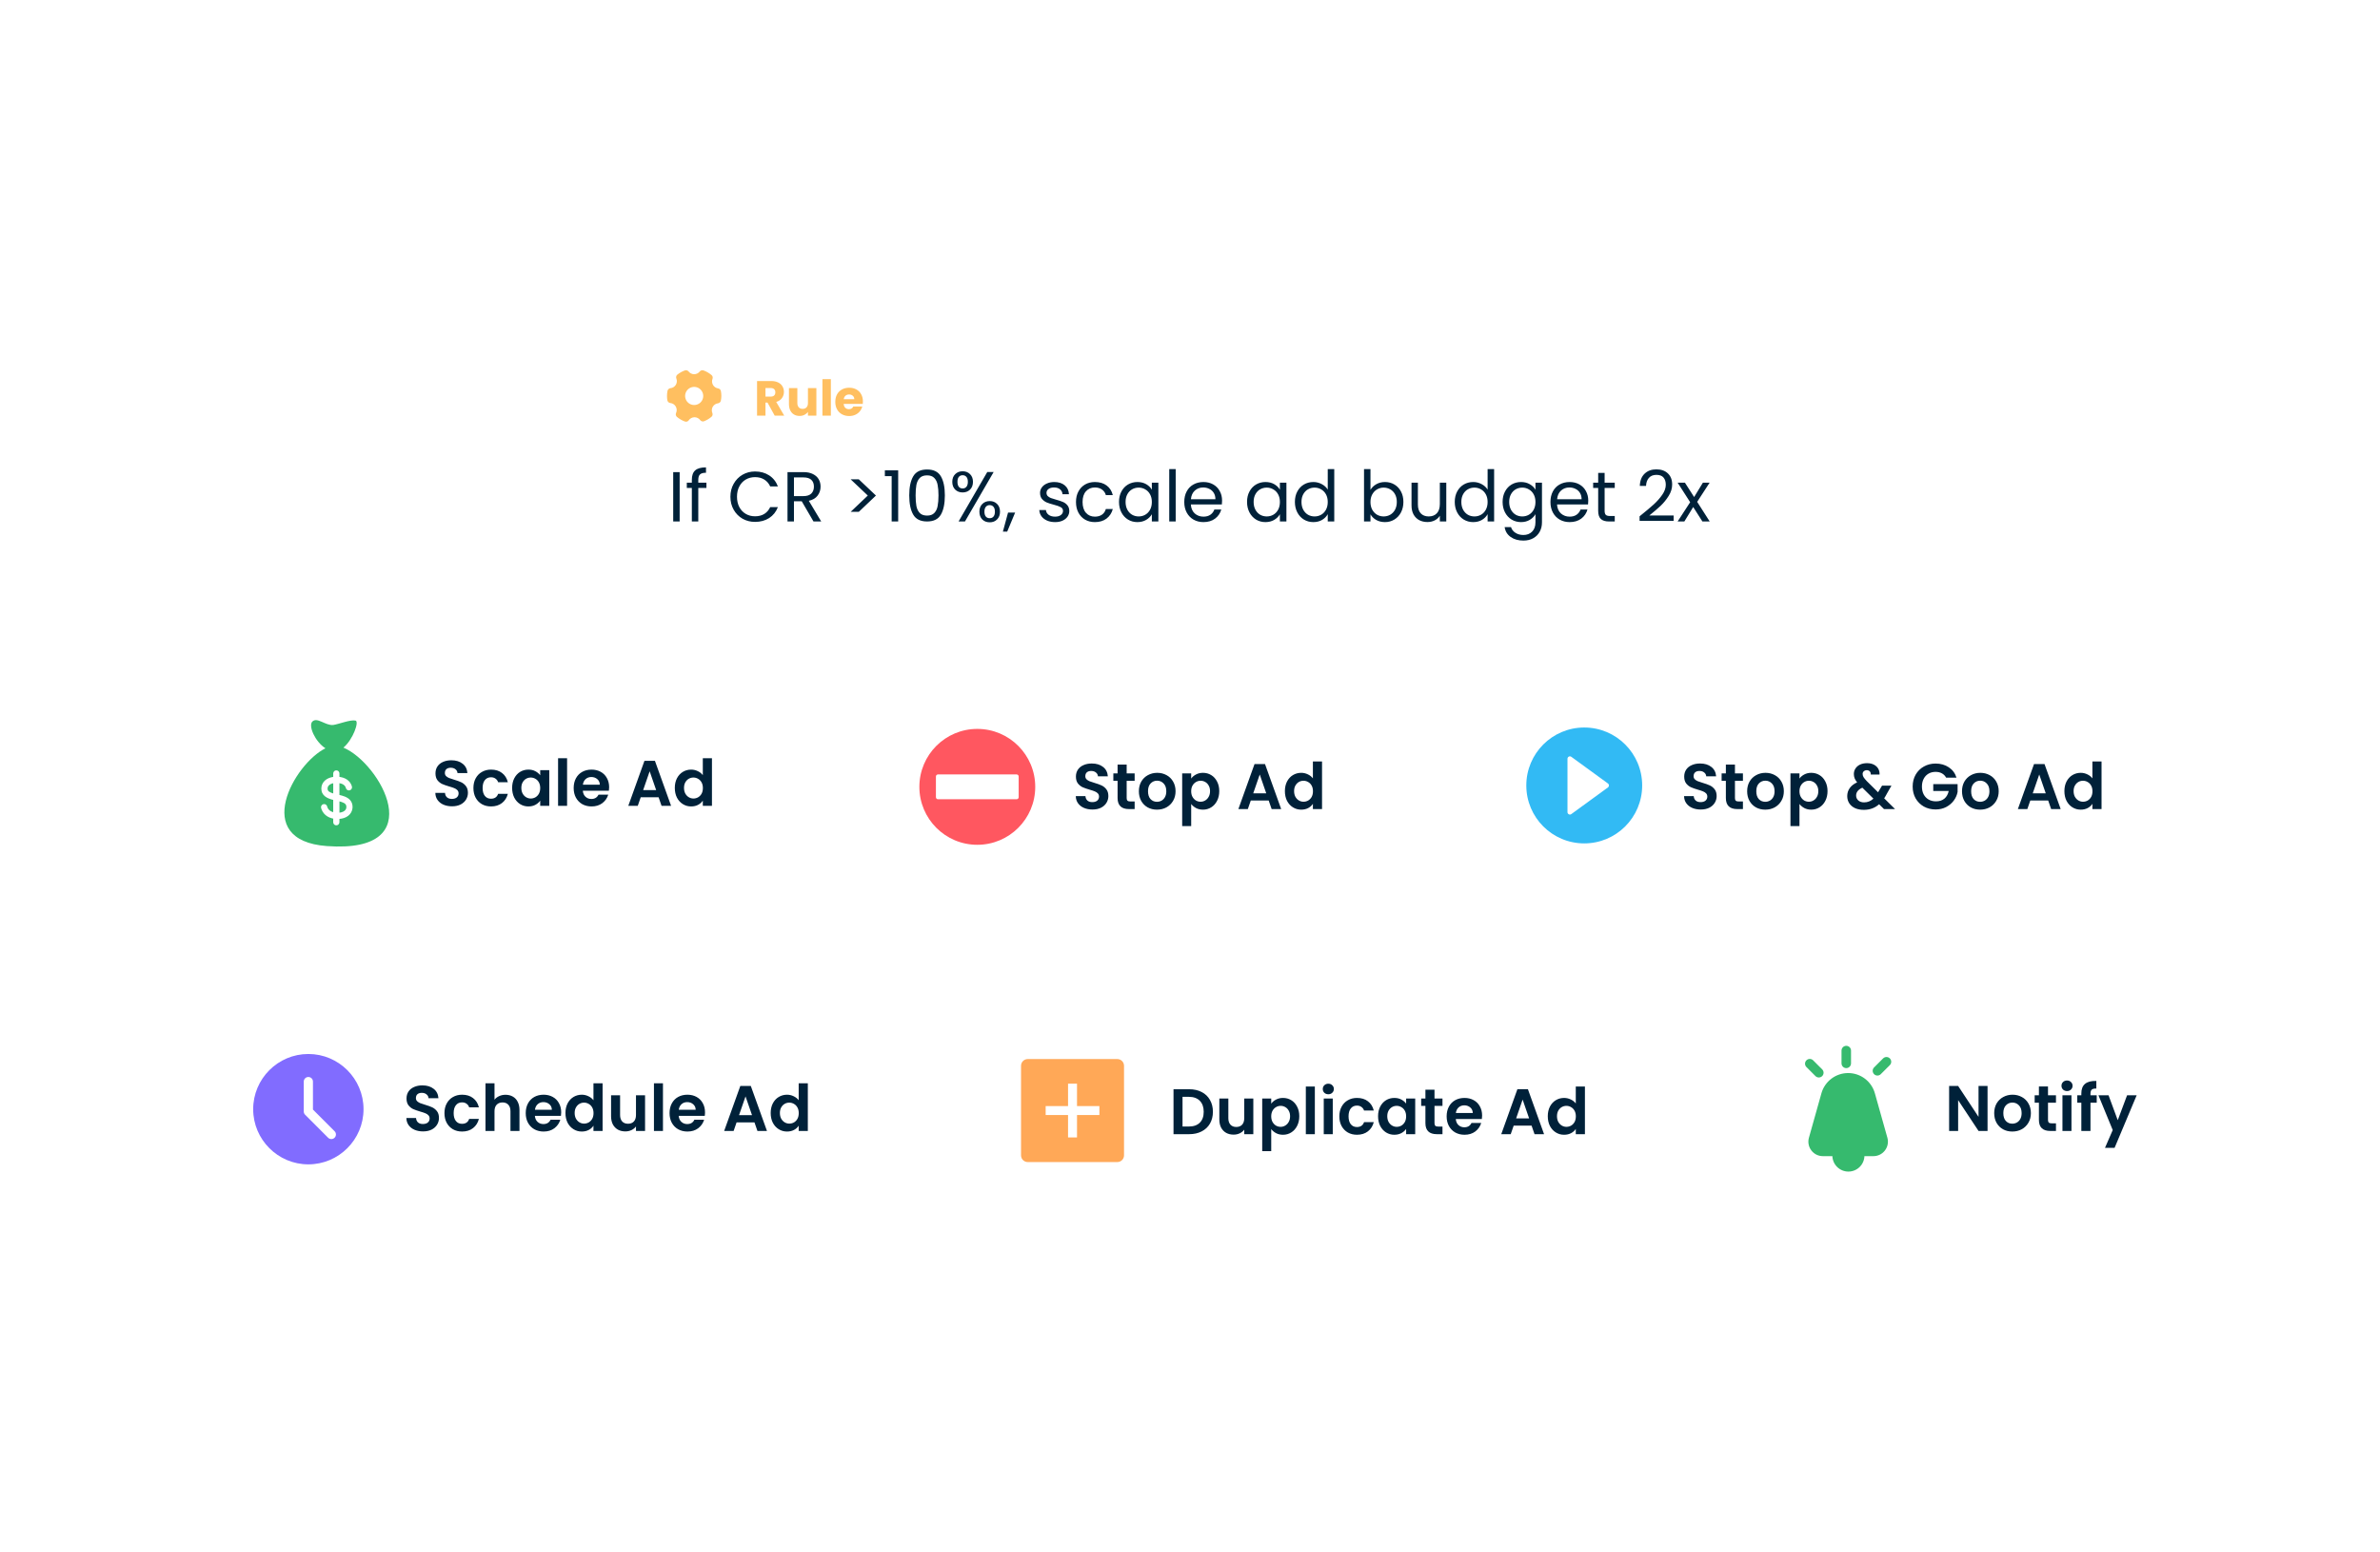 <svg width="629" height="410" viewBox="0 0 629 410" fill="none" xmlns="http://www.w3.org/2000/svg">
<g clip-path="url(#clip0_5078_835)">
<g filter="url(#filter0_d_5078_835)">
<rect x="454.414" y="258.585" width="127.584" height="68.045" rx="6.804" fill="white"/>
</g>
<path d="M525.281 298.85H522.899L517.507 290.701V298.85H515.125V286.959H517.507L522.899 295.124V286.959H525.281V298.85ZM531.819 299.003C530.912 299.003 530.095 298.804 529.369 298.407C528.643 297.999 528.071 297.426 527.651 296.689C527.243 295.952 527.039 295.101 527.039 294.138C527.039 293.174 527.249 292.323 527.668 291.586C528.099 290.849 528.683 290.282 529.42 289.885C530.157 289.476 530.98 289.272 531.887 289.272C532.794 289.272 533.616 289.476 534.354 289.885C535.091 290.282 535.669 290.849 536.089 291.586C536.52 292.323 536.735 293.174 536.735 294.138C536.735 295.101 536.514 295.952 536.072 296.689C535.641 297.426 535.051 297.999 534.303 298.407C533.565 298.804 532.738 299.003 531.819 299.003ZM531.819 296.927C532.25 296.927 532.652 296.825 533.027 296.621C533.412 296.406 533.718 296.088 533.945 295.669C534.172 295.249 534.286 294.739 534.286 294.138C534.286 293.242 534.047 292.555 533.571 292.079C533.106 291.592 532.533 291.348 531.853 291.348C531.172 291.348 530.6 291.592 530.135 292.079C529.681 292.555 529.454 293.242 529.454 294.138C529.454 295.033 529.675 295.725 530.118 296.213C530.571 296.689 531.138 296.927 531.819 296.927ZM541.255 291.382V295.941C541.255 296.258 541.329 296.491 541.476 296.638C541.635 296.774 541.896 296.842 542.259 296.842H543.364V298.85H541.867C539.86 298.85 538.856 297.874 538.856 295.924V291.382H537.734V289.425H538.856V287.095H541.255V289.425H543.364V291.382H541.255ZM546.285 288.303C545.865 288.303 545.514 288.172 545.23 287.911C544.958 287.639 544.822 287.305 544.822 286.908C544.822 286.511 544.958 286.182 545.23 285.921C545.514 285.649 545.865 285.513 546.285 285.513C546.705 285.513 547.051 285.649 547.323 285.921C547.606 286.182 547.748 286.511 547.748 286.908C547.748 287.305 547.606 287.639 547.323 287.911C547.051 288.172 546.705 288.303 546.285 288.303ZM547.459 289.425V298.85H545.077V289.425H547.459ZM554.133 291.382H552.483V298.85H550.067V291.382H548.995V289.425H550.067V288.949C550.067 287.792 550.396 286.942 551.054 286.397C551.711 285.853 552.704 285.598 554.031 285.632V287.639C553.452 287.628 553.05 287.724 552.823 287.928C552.596 288.133 552.483 288.501 552.483 289.034V289.425H554.133V291.382ZM564.692 289.425L558.857 303.307H556.322L558.364 298.611L554.587 289.425H557.258L559.691 296.009L562.157 289.425H564.692Z" fill="#002139"/>
<path d="M481.376 288.899C482.267 285.734 485.153 283.548 488.441 283.548C491.729 283.548 494.615 285.734 495.505 288.899L498.808 300.639C499.495 303.082 497.659 305.505 495.122 305.505H481.76C479.222 305.505 477.387 303.082 478.074 300.639L481.376 288.899Z" fill="#36BA6E"/>
<path d="M492.743 305.348C492.743 307.687 490.846 309.584 488.506 309.584C486.166 309.584 484.27 307.687 484.27 305.348C484.27 303.008 486.166 304.267 488.506 304.267C490.846 304.267 492.743 303.008 492.743 305.348Z" fill="#36BA6E"/>
<line x1="496.178" y1="282.952" x2="498.567" y2="280.563" stroke="#36BA6E" stroke-width="2.511" stroke-linecap="round"/>
<line x1="487.942" y1="280.987" x2="487.942" y2="277.608" stroke="#36BA6E" stroke-width="2.511" stroke-linecap="round"/>
<line x1="1.255" y1="-1.255" x2="4.634" y2="-1.255" transform="matrix(0.707 0.707 0.707 -0.707 478.299 279.297)" stroke="#36BA6E" stroke-width="2.511" stroke-linecap="round"/>
<g filter="url(#filter1_d_5078_835)">
<rect x="46.996" y="258.585" width="185.422" height="68.045" rx="6.804" fill="white"/>
</g>
<path d="M111.809 298.968C110.981 298.968 110.232 298.827 109.563 298.543C108.905 298.26 108.384 297.851 107.998 297.318C107.613 296.785 107.414 296.156 107.403 295.43H109.954C109.988 295.918 110.159 296.303 110.465 296.587C110.782 296.87 111.213 297.012 111.758 297.012C112.313 297.012 112.75 296.882 113.067 296.621C113.385 296.349 113.544 295.997 113.544 295.566C113.544 295.215 113.436 294.925 113.221 294.699C113.005 294.472 112.733 294.296 112.404 294.171C112.086 294.035 111.644 293.888 111.077 293.729C110.306 293.502 109.677 293.281 109.189 293.066C108.713 292.839 108.299 292.504 107.947 292.062C107.607 291.608 107.437 291.007 107.437 290.259C107.437 289.556 107.613 288.943 107.964 288.422C108.316 287.9 108.809 287.503 109.444 287.231C110.079 286.947 110.805 286.805 111.622 286.805C112.846 286.805 113.839 287.106 114.598 287.707C115.37 288.297 115.795 289.125 115.874 290.191H113.255C113.232 289.782 113.056 289.448 112.727 289.187C112.41 288.915 111.984 288.779 111.451 288.779C110.986 288.779 110.612 288.898 110.329 289.136C110.056 289.374 109.92 289.72 109.92 290.174C109.92 290.491 110.022 290.758 110.227 290.973C110.442 291.177 110.703 291.347 111.009 291.484C111.327 291.608 111.769 291.756 112.336 291.926C113.107 292.153 113.737 292.379 114.224 292.606C114.712 292.833 115.131 293.173 115.483 293.627C115.835 294.081 116.01 294.676 116.01 295.413C116.01 296.048 115.846 296.638 115.517 297.182C115.188 297.727 114.706 298.163 114.071 298.492C113.436 298.81 112.682 298.968 111.809 298.968ZM117.463 294.137C117.463 293.162 117.661 292.311 118.058 291.586C118.455 290.848 119.005 290.281 119.708 289.884C120.411 289.476 121.217 289.272 122.124 289.272C123.292 289.272 124.256 289.567 125.016 290.157C125.787 290.735 126.303 291.552 126.564 292.606H123.995C123.859 292.198 123.626 291.88 123.298 291.654C122.98 291.415 122.583 291.296 122.107 291.296C121.426 291.296 120.888 291.546 120.491 292.045C120.094 292.533 119.895 293.23 119.895 294.137C119.895 295.033 120.094 295.731 120.491 296.23C120.888 296.717 121.426 296.961 122.107 296.961C123.071 296.961 123.7 296.53 123.995 295.668H126.564C126.303 296.689 125.787 297.5 125.016 298.101C124.245 298.702 123.281 299.002 122.124 299.002C121.217 299.002 120.411 298.804 119.708 298.407C119.005 297.999 118.455 297.432 118.058 296.706C117.661 295.969 117.463 295.113 117.463 294.137ZM133.616 289.289C134.33 289.289 134.965 289.448 135.521 289.765C136.077 290.072 136.508 290.531 136.814 291.143C137.132 291.744 137.29 292.47 137.29 293.321V298.849H134.909V293.644C134.909 292.895 134.722 292.323 134.347 291.926C133.973 291.518 133.463 291.313 132.816 291.313C132.159 291.313 131.637 291.518 131.251 291.926C130.877 292.323 130.69 292.895 130.69 293.644V298.849H128.308V286.261H130.69V290.599C130.996 290.191 131.404 289.873 131.915 289.646C132.425 289.408 132.992 289.289 133.616 289.289ZM148.316 293.933C148.316 294.273 148.293 294.58 148.248 294.852H141.358C141.415 295.532 141.653 296.065 142.073 296.451C142.492 296.836 143.008 297.029 143.621 297.029C144.505 297.029 145.135 296.649 145.509 295.889H148.078C147.805 296.797 147.284 297.545 146.513 298.135C145.741 298.713 144.795 299.002 143.672 299.002C142.765 299.002 141.948 298.804 141.222 298.407C140.508 297.999 139.946 297.426 139.538 296.689C139.141 295.952 138.943 295.101 138.943 294.137C138.943 293.162 139.141 292.306 139.538 291.569C139.935 290.831 140.491 290.264 141.205 289.867C141.92 289.471 142.742 289.272 143.672 289.272C144.568 289.272 145.367 289.465 146.07 289.85C146.785 290.236 147.335 290.786 147.72 291.501C148.117 292.204 148.316 293.015 148.316 293.933ZM145.849 293.253C145.838 292.64 145.617 292.153 145.186 291.79C144.755 291.415 144.227 291.228 143.604 291.228C143.014 291.228 142.515 291.41 142.107 291.773C141.71 292.124 141.466 292.618 141.375 293.253H145.849ZM149.442 294.103C149.442 293.151 149.629 292.306 150.003 291.569C150.389 290.831 150.91 290.264 151.568 289.867C152.226 289.471 152.957 289.272 153.763 289.272C154.375 289.272 154.959 289.408 155.515 289.68C156.07 289.941 156.513 290.293 156.842 290.735V286.261H159.257V298.849H156.842V297.454C156.547 297.919 156.133 298.294 155.6 298.577C155.067 298.861 154.449 299.002 153.746 299.002C152.952 299.002 152.226 298.798 151.568 298.39C150.91 297.982 150.389 297.409 150.003 296.672C149.629 295.923 149.442 295.067 149.442 294.103ZM156.859 294.137C156.859 293.559 156.745 293.066 156.518 292.657C156.292 292.238 155.985 291.92 155.6 291.705C155.214 291.478 154.8 291.364 154.358 291.364C153.916 291.364 153.507 291.472 153.133 291.688C152.759 291.903 152.453 292.221 152.215 292.64C151.988 293.049 151.874 293.536 151.874 294.103C151.874 294.67 151.988 295.169 152.215 295.6C152.453 296.02 152.759 296.343 153.133 296.57C153.519 296.797 153.927 296.91 154.358 296.91C154.8 296.91 155.214 296.802 155.6 296.587C155.985 296.36 156.292 296.043 156.518 295.634C156.745 295.215 156.859 294.716 156.859 294.137ZM170.48 289.425V298.849H168.081V297.659C167.775 298.067 167.373 298.39 166.874 298.628C166.386 298.855 165.853 298.968 165.275 298.968C164.537 298.968 163.885 298.815 163.318 298.509C162.751 298.192 162.303 297.732 161.974 297.131C161.657 296.519 161.498 295.793 161.498 294.954V289.425H163.88V294.614C163.88 295.362 164.067 295.94 164.441 296.349C164.815 296.746 165.326 296.944 165.972 296.944C166.63 296.944 167.146 296.746 167.52 296.349C167.894 295.94 168.081 295.362 168.081 294.614V289.425H170.48ZM175.211 286.261V298.849H172.83V286.261H175.211ZM186.325 293.933C186.325 294.273 186.303 294.58 186.257 294.852H179.368C179.424 295.532 179.662 296.065 180.082 296.451C180.502 296.836 181.018 297.029 181.63 297.029C182.515 297.029 183.144 296.649 183.518 295.889H186.087C185.815 296.797 185.293 297.545 184.522 298.135C183.751 298.713 182.804 299.002 181.681 299.002C180.774 299.002 179.957 298.804 179.232 298.407C178.517 297.999 177.956 297.426 177.547 296.689C177.15 295.952 176.952 295.101 176.952 294.137C176.952 293.162 177.15 292.306 177.547 291.569C177.944 290.831 178.5 290.264 179.215 289.867C179.929 289.471 180.751 289.272 181.681 289.272C182.577 289.272 183.377 289.465 184.08 289.85C184.794 290.236 185.344 290.786 185.73 291.501C186.127 292.204 186.325 293.015 186.325 293.933ZM183.859 293.253C183.847 292.64 183.626 292.153 183.195 291.79C182.764 291.415 182.237 291.228 181.613 291.228C181.023 291.228 180.524 291.41 180.116 291.773C179.719 292.124 179.475 292.618 179.385 293.253H183.859ZM199.398 296.587H194.669L193.886 298.849H191.385L195.655 286.959H198.428L202.698 298.849H200.18L199.398 296.587ZM198.751 294.682L197.033 289.714L195.315 294.682H198.751ZM203.682 294.103C203.682 293.151 203.869 292.306 204.243 291.569C204.628 290.831 205.15 290.264 205.808 289.867C206.466 289.471 207.197 289.272 208.002 289.272C208.615 289.272 209.199 289.408 209.755 289.68C210.31 289.941 210.752 290.293 211.081 290.735V286.261H213.497V298.849H211.081V297.454C210.787 297.919 210.373 298.294 209.84 298.577C209.307 298.861 208.688 299.002 207.985 299.002C207.191 299.002 206.466 298.798 205.808 298.39C205.15 297.982 204.628 297.409 204.243 296.672C203.869 295.923 203.682 295.067 203.682 294.103ZM211.098 294.137C211.098 293.559 210.985 293.066 210.758 292.657C210.531 292.238 210.225 291.92 209.84 291.705C209.454 291.478 209.04 291.364 208.598 291.364C208.155 291.364 207.747 291.472 207.373 291.688C206.999 291.903 206.692 292.221 206.454 292.64C206.228 293.049 206.114 293.536 206.114 294.103C206.114 294.67 206.228 295.169 206.454 295.6C206.692 296.02 206.999 296.343 207.373 296.57C207.759 296.797 208.167 296.91 208.598 296.91C209.04 296.91 209.454 296.802 209.84 296.587C210.225 296.36 210.531 296.043 210.758 295.634C210.985 295.215 211.098 294.716 211.098 294.137Z" fill="#002139"/>
<path d="M81.494 278.512C73.453 278.512 66.912 285.053 66.912 293.094C66.912 301.134 73.453 307.675 81.494 307.675C89.534 307.675 96.075 301.134 96.075 293.094C96.075 285.053 89.534 278.512 81.494 278.512ZM88.429 300.636C88.192 300.873 87.881 300.992 87.57 300.992C87.258 300.992 86.947 300.873 86.71 300.636L80.635 294.561C80.406 294.333 80.279 294.025 80.279 293.701V285.803C80.279 285.131 80.823 284.588 81.494 284.588C82.165 284.588 82.709 285.131 82.709 285.803V293.198L88.429 298.918C88.904 299.393 88.904 300.161 88.429 300.636Z" fill="#816CFF"/>
<g filter="url(#filter2_d_5078_835)">
<rect x="249.432" y="259.436" width="187.974" height="67.194" rx="6.804" fill="white"/>
</g>
<path d="M314.295 287.826C315.543 287.826 316.637 288.07 317.578 288.558C318.531 289.045 319.262 289.743 319.773 290.65C320.294 291.546 320.555 292.589 320.555 293.78C320.555 294.971 320.294 296.014 319.773 296.91C319.262 297.795 318.531 298.481 317.578 298.968C316.637 299.456 315.543 299.7 314.295 299.7H310.144V287.826H314.295ZM314.21 297.676C315.458 297.676 316.422 297.335 317.102 296.655C317.782 295.975 318.123 295.016 318.123 293.78C318.123 292.544 317.782 291.58 317.102 290.888C316.422 290.185 315.458 289.833 314.21 289.833H312.526V297.676H314.21ZM331.235 290.276V299.7H328.836V298.509C328.53 298.917 328.128 299.241 327.629 299.479C327.141 299.706 326.608 299.819 326.029 299.819C325.292 299.819 324.64 299.666 324.073 299.36C323.506 299.042 323.058 298.583 322.729 297.982C322.412 297.369 322.253 296.644 322.253 295.804V290.276H324.635V295.464C324.635 296.213 324.822 296.791 325.196 297.199C325.57 297.596 326.081 297.795 326.727 297.795C327.385 297.795 327.901 297.596 328.275 297.199C328.649 296.791 328.836 296.213 328.836 295.464V290.276H331.235ZM335.966 291.637C336.272 291.206 336.692 290.848 337.225 290.565C337.769 290.27 338.388 290.123 339.079 290.123C339.885 290.123 340.61 290.321 341.257 290.718C341.915 291.115 342.431 291.682 342.805 292.419C343.19 293.145 343.383 293.99 343.383 294.954C343.383 295.918 343.19 296.774 342.805 297.523C342.431 298.26 341.915 298.832 341.257 299.241C340.61 299.649 339.885 299.853 339.079 299.853C338.388 299.853 337.775 299.711 337.242 299.428C336.72 299.144 336.295 298.787 335.966 298.356V304.191H333.585V290.276H335.966V291.637ZM340.951 294.954C340.951 294.387 340.831 293.899 340.593 293.491C340.366 293.071 340.06 292.754 339.675 292.538C339.3 292.323 338.892 292.215 338.45 292.215C338.019 292.215 337.611 292.328 337.225 292.555C336.851 292.771 336.545 293.088 336.306 293.508C336.08 293.927 335.966 294.421 335.966 294.988C335.966 295.555 336.08 296.048 336.306 296.468C336.545 296.887 336.851 297.211 337.225 297.437C337.611 297.653 338.019 297.761 338.45 297.761C338.892 297.761 339.3 297.647 339.675 297.42C340.06 297.194 340.366 296.87 340.593 296.451C340.831 296.031 340.951 295.532 340.951 294.954ZM347.495 287.112V299.7H345.114V287.112H347.495ZM351.056 289.153C350.636 289.153 350.285 289.023 350.001 288.762C349.729 288.49 349.593 288.155 349.593 287.758C349.593 287.361 349.729 287.032 350.001 286.771C350.285 286.499 350.636 286.363 351.056 286.363C351.476 286.363 351.822 286.499 352.094 286.771C352.377 287.032 352.519 287.361 352.519 287.758C352.519 288.155 352.377 288.49 352.094 288.762C351.822 289.023 351.476 289.153 351.056 289.153ZM352.23 290.276V299.7H349.848V290.276H352.23ZM353.97 294.988C353.97 294.013 354.169 293.162 354.566 292.436C354.963 291.699 355.513 291.132 356.216 290.735C356.919 290.327 357.724 290.123 358.632 290.123C359.8 290.123 360.764 290.418 361.523 291.007C362.295 291.586 362.811 292.402 363.071 293.457H360.503C360.367 293.049 360.134 292.731 359.805 292.504C359.488 292.266 359.091 292.147 358.615 292.147C357.934 292.147 357.395 292.396 356.998 292.895C356.602 293.383 356.403 294.081 356.403 294.988C356.403 295.884 356.602 296.581 356.998 297.08C357.395 297.568 357.934 297.812 358.615 297.812C359.578 297.812 360.208 297.381 360.503 296.519H363.071C362.811 297.54 362.295 298.35 361.523 298.951C360.752 299.553 359.788 299.853 358.632 299.853C357.724 299.853 356.919 299.655 356.216 299.258C355.513 298.849 354.963 298.282 354.566 297.557C354.169 296.819 353.97 295.963 353.97 294.988ZM364.204 294.954C364.204 294.001 364.391 293.156 364.765 292.419C365.151 291.682 365.667 291.115 366.313 290.718C366.971 290.321 367.702 290.123 368.508 290.123C369.211 290.123 369.823 290.264 370.345 290.548C370.878 290.831 371.303 291.189 371.621 291.62V290.276H374.019V299.7H371.621V298.322C371.314 298.764 370.889 299.133 370.345 299.428C369.812 299.711 369.194 299.853 368.491 299.853C367.697 299.853 366.971 299.649 366.313 299.241C365.667 298.832 365.151 298.26 364.765 297.523C364.391 296.774 364.204 295.918 364.204 294.954ZM371.621 294.988C371.621 294.409 371.507 293.916 371.28 293.508C371.054 293.088 370.747 292.771 370.362 292.555C369.976 292.328 369.562 292.215 369.12 292.215C368.678 292.215 368.269 292.323 367.895 292.538C367.521 292.754 367.215 293.071 366.977 293.491C366.75 293.899 366.636 294.387 366.636 294.954C366.636 295.521 366.75 296.02 366.977 296.451C367.215 296.87 367.521 297.194 367.895 297.42C368.281 297.647 368.689 297.761 369.12 297.761C369.562 297.761 369.976 297.653 370.362 297.437C370.747 297.211 371.054 296.893 371.28 296.485C371.507 296.065 371.621 295.566 371.621 294.988ZM379.118 292.232V296.791C379.118 297.109 379.192 297.341 379.339 297.488C379.498 297.625 379.759 297.693 380.122 297.693H381.227V299.7H379.73C377.723 299.7 376.719 298.725 376.719 296.774V292.232H375.597V290.276H376.719V287.945H379.118V290.276H381.227V292.232H379.118ZM391.701 294.784C391.701 295.124 391.678 295.43 391.633 295.702H384.744C384.8 296.383 385.038 296.916 385.458 297.301C385.878 297.687 386.394 297.88 387.006 297.88C387.891 297.88 388.52 297.5 388.894 296.74H391.463C391.191 297.647 390.669 298.396 389.898 298.985C389.127 299.564 388.18 299.853 387.057 299.853C386.15 299.853 385.333 299.655 384.607 299.258C383.893 298.849 383.332 298.277 382.923 297.54C382.526 296.802 382.328 295.952 382.328 294.988C382.328 294.013 382.526 293.156 382.923 292.419C383.32 291.682 383.876 291.115 384.59 290.718C385.305 290.321 386.127 290.123 387.057 290.123C387.953 290.123 388.753 290.315 389.456 290.701C390.17 291.087 390.72 291.637 391.106 292.351C391.503 293.054 391.701 293.865 391.701 294.784ZM389.235 294.103C389.223 293.491 389.002 293.003 388.571 292.64C388.14 292.266 387.613 292.079 386.989 292.079C386.399 292.079 385.9 292.26 385.492 292.623C385.095 292.975 384.851 293.468 384.761 294.103H389.235ZM404.774 297.437H400.045L399.262 299.7H396.761L401.031 287.809H403.804L408.074 299.7H405.556L404.774 297.437ZM404.127 295.532L402.409 290.565L400.691 295.532H404.127ZM409.057 294.954C409.057 294.001 409.245 293.156 409.619 292.419C410.004 291.682 410.526 291.115 411.184 290.718C411.842 290.321 412.573 290.123 413.378 290.123C413.991 290.123 414.575 290.259 415.13 290.531C415.686 290.792 416.128 291.143 416.457 291.586V287.112H418.873V299.7H416.457V298.305C416.162 298.77 415.749 299.144 415.216 299.428C414.683 299.711 414.064 299.853 413.361 299.853C412.567 299.853 411.842 299.649 411.184 299.241C410.526 298.832 410.004 298.26 409.619 297.523C409.245 296.774 409.057 295.918 409.057 294.954ZM416.474 294.988C416.474 294.409 416.361 293.916 416.134 293.508C415.907 293.088 415.601 292.771 415.216 292.555C414.83 292.328 414.416 292.215 413.974 292.215C413.531 292.215 413.123 292.323 412.749 292.538C412.375 292.754 412.068 293.071 411.83 293.491C411.603 293.899 411.49 294.387 411.49 294.954C411.49 295.521 411.603 296.02 411.83 296.451C412.068 296.87 412.375 297.194 412.749 297.42C413.134 297.647 413.543 297.761 413.974 297.761C414.416 297.761 414.83 297.653 415.216 297.437C415.601 297.211 415.907 296.893 416.134 296.485C416.361 296.065 416.474 295.566 416.474 294.988Z" fill="#002139"/>
<path d="M295.289 279.85H271.621C271.15 279.85 270.699 280.037 270.366 280.37C270.033 280.702 269.846 281.154 269.846 281.625V305.292C269.846 305.763 270.033 306.215 270.366 306.548C270.699 306.88 271.15 307.068 271.621 307.068H295.289C295.759 307.068 296.211 306.88 296.544 306.548C296.877 306.215 297.064 305.763 297.064 305.292V281.625C297.064 281.154 296.877 280.702 296.544 280.37C296.211 280.037 295.759 279.85 295.289 279.85ZM290.555 294.642H284.638V300.559H282.271V294.642H276.354V292.275H282.271V286.358H284.638V292.275H290.555V294.642Z" fill="#FFA857"/>
<g filter="url(#filter3_d_5078_835)">
<rect x="54.652" y="173.53" width="152.25" height="67.194" rx="6.804" fill="white"/>
</g>
<path d="M119.463 213.062C118.635 213.062 117.887 212.92 117.217 212.637C116.56 212.353 116.038 211.945 115.652 211.412C115.267 210.879 115.068 210.249 115.057 209.524H117.609C117.643 210.011 117.813 210.397 118.119 210.68C118.437 210.964 118.868 211.106 119.412 211.106C119.968 211.106 120.404 210.975 120.722 210.714C121.039 210.442 121.198 210.091 121.198 209.66C121.198 209.308 121.09 209.019 120.875 208.792C120.659 208.565 120.387 208.39 120.058 208.265C119.741 208.129 119.298 207.981 118.731 207.823C117.96 207.596 117.331 207.375 116.843 207.159C116.367 206.932 115.953 206.598 115.601 206.155C115.261 205.702 115.091 205.101 115.091 204.352C115.091 203.649 115.267 203.037 115.618 202.515C115.97 201.993 116.463 201.596 117.098 201.324C117.733 201.041 118.459 200.899 119.276 200.899C120.501 200.899 121.493 201.199 122.253 201.801C123.024 202.39 123.449 203.218 123.529 204.284H120.909C120.886 203.876 120.71 203.541 120.382 203.281C120.064 203.008 119.639 202.872 119.106 202.872C118.641 202.872 118.266 202.991 117.983 203.229C117.711 203.468 117.575 203.814 117.575 204.267C117.575 204.585 117.677 204.851 117.881 205.067C118.096 205.271 118.357 205.441 118.663 205.577C118.981 205.702 119.423 205.849 119.99 206.019C120.761 206.246 121.391 206.473 121.879 206.7C122.366 206.927 122.786 207.267 123.137 207.72C123.489 208.174 123.665 208.769 123.665 209.507C123.665 210.142 123.5 210.731 123.171 211.276C122.842 211.82 122.36 212.257 121.725 212.586C121.09 212.903 120.336 213.062 119.463 213.062ZM125.117 208.231C125.117 207.255 125.315 206.405 125.712 205.679C126.109 204.942 126.659 204.375 127.362 203.978C128.066 203.57 128.871 203.366 129.778 203.366C130.946 203.366 131.91 203.66 132.67 204.25C133.441 204.829 133.957 205.645 134.218 206.7H131.649C131.513 206.291 131.281 205.974 130.952 205.747C130.634 205.509 130.237 205.39 129.761 205.39C129.081 205.39 128.542 205.639 128.145 206.138C127.748 206.626 127.55 207.324 127.55 208.231C127.55 209.127 127.748 209.824 128.145 210.323C128.542 210.811 129.081 211.055 129.761 211.055C130.725 211.055 131.354 210.624 131.649 209.762H134.218C133.957 210.782 133.441 211.593 132.67 212.194C131.899 212.795 130.935 213.096 129.778 213.096C128.871 213.096 128.066 212.898 127.362 212.501C126.659 212.092 126.109 211.525 125.712 210.799C125.315 210.062 125.117 209.206 125.117 208.231ZM135.35 208.197C135.35 207.244 135.537 206.399 135.912 205.662C136.297 204.925 136.813 204.358 137.46 203.961C138.117 203.564 138.849 203.366 139.654 203.366C140.357 203.366 140.97 203.507 141.491 203.791C142.024 204.074 142.45 204.432 142.767 204.863V203.519H145.166V212.943H142.767V211.565C142.461 212.007 142.036 212.376 141.491 212.671C140.958 212.954 140.34 213.096 139.637 213.096C138.843 213.096 138.117 212.892 137.46 212.484C136.813 212.075 136.297 211.503 135.912 210.765C135.537 210.017 135.35 209.161 135.35 208.197ZM142.767 208.231C142.767 207.652 142.654 207.159 142.427 206.751C142.2 206.331 141.894 206.014 141.508 205.798C141.123 205.571 140.709 205.458 140.267 205.458C139.824 205.458 139.416 205.566 139.042 205.781C138.667 205.997 138.361 206.314 138.123 206.734C137.896 207.142 137.783 207.63 137.783 208.197C137.783 208.764 137.896 209.263 138.123 209.694C138.361 210.113 138.667 210.437 139.042 210.663C139.427 210.89 139.836 211.004 140.267 211.004C140.709 211.004 141.123 210.896 141.508 210.68C141.894 210.454 142.2 210.136 142.427 209.728C142.654 209.308 142.767 208.809 142.767 208.231ZM149.873 200.355V212.943H147.492V200.355H149.873ZM160.987 208.027C160.987 208.367 160.964 208.673 160.919 208.945H154.03C154.086 209.626 154.324 210.159 154.744 210.544C155.164 210.93 155.68 211.123 156.292 211.123C157.177 211.123 157.806 210.743 158.18 209.983H160.749C160.477 210.89 159.955 211.639 159.184 212.228C158.413 212.807 157.466 213.096 156.343 213.096C155.436 213.096 154.619 212.898 153.893 212.501C153.179 212.092 152.618 211.52 152.209 210.782C151.812 210.045 151.614 209.195 151.614 208.231C151.614 207.255 151.812 206.399 152.209 205.662C152.606 204.925 153.162 204.358 153.876 203.961C154.591 203.564 155.413 203.366 156.343 203.366C157.239 203.366 158.038 203.558 158.742 203.944C159.456 204.33 160.006 204.88 160.392 205.594C160.789 206.297 160.987 207.108 160.987 208.027ZM158.52 207.346C158.509 206.734 158.288 206.246 157.857 205.883C157.426 205.509 156.899 205.322 156.275 205.322C155.685 205.322 155.186 205.503 154.778 205.866C154.381 206.218 154.137 206.711 154.047 207.346H158.52ZM174.06 210.68H169.331L168.548 212.943H166.047L170.317 201.052H173.09L177.36 212.943H174.842L174.06 210.68ZM173.413 208.775L171.695 203.808L169.977 208.775H173.413ZM178.343 208.197C178.343 207.244 178.531 206.399 178.905 205.662C179.29 204.925 179.812 204.358 180.47 203.961C181.128 203.564 181.859 203.366 182.664 203.366C183.277 203.366 183.861 203.502 184.416 203.774C184.972 204.035 185.414 204.386 185.743 204.829V200.355H188.159V212.943H185.743V211.548C185.448 212.013 185.034 212.387 184.501 212.671C183.968 212.954 183.35 213.096 182.647 213.096C181.853 213.096 181.128 212.892 180.47 212.484C179.812 212.075 179.29 211.503 178.905 210.765C178.531 210.017 178.343 209.161 178.343 208.197ZM185.76 208.231C185.76 207.652 185.647 207.159 185.42 206.751C185.193 206.331 184.887 206.014 184.501 205.798C184.116 205.571 183.702 205.458 183.26 205.458C182.817 205.458 182.409 205.566 182.035 205.781C181.661 205.997 181.354 206.314 181.116 206.734C180.889 207.142 180.776 207.63 180.776 208.197C180.776 208.764 180.889 209.263 181.116 209.694C181.354 210.113 181.661 210.437 182.035 210.663C182.42 210.89 182.829 211.004 183.26 211.004C183.702 211.004 184.116 210.896 184.501 210.68C184.887 210.454 185.193 210.136 185.42 209.728C185.647 209.308 185.76 208.809 185.76 208.231Z" fill="#002139"/>
<g clip-path="url(#clip1_5078_835)">
<g clip-path="url(#clip2_5078_835)">
<path d="M91.287 212.48C91.163 212.343 91.005 212.241 90.842 212.156C90.487 211.971 90.099 211.858 89.713 211.757V214.745C90.339 214.674 91.057 214.447 91.386 213.863C91.543 213.583 91.574 213.241 91.51 212.93C91.475 212.762 91.404 212.607 91.287 212.48Z" fill="#36BA6E"/>
<path d="M91.381 213.87C91.382 213.868 91.383 213.866 91.385 213.864C91.383 213.866 91.382 213.868 91.381 213.87Z" fill="#36BA6E"/>
<path d="M86.776 207.704C86.668 207.861 86.601 208.04 86.582 208.229C86.564 208.419 86.574 208.631 86.646 208.81C86.715 208.98 86.859 209.106 87.008 209.208C87.175 209.321 87.358 209.41 87.545 209.485C87.702 209.548 87.878 209.608 88.069 209.667V206.963C87.588 207.066 87.063 207.284 86.776 207.704Z" fill="#36BA6E"/>
<path d="M91.392 213.841C91.388 213.848 91.383 213.856 91.379 213.864C91.384 213.855 91.388 213.848 91.392 213.841Z" fill="#36BA6E"/>
<path d="M91.412 213.814C91.414 213.811 91.414 213.811 91.412 213.814V213.814Z" fill="#36BA6E"/>
<path d="M90.759 197.558C93.299 195.424 94.997 190.615 93.952 190.405C92.564 190.125 89.549 191.351 88.092 191.567C86.025 191.817 83.775 189.326 82.511 190.714C81.484 191.843 83.248 195.948 86.007 197.736C77.774 201.783 66.202 222.096 86.39 223.57C114.324 225.609 100.336 201.501 90.759 197.558ZM93.157 213.578C93.072 214.37 92.652 215.086 92.025 215.573C91.362 216.086 90.531 216.325 89.706 216.392V217.267C89.706 217.501 89.604 217.727 89.428 217.882C89.187 218.095 88.834 218.148 88.541 218.013C88.252 217.88 88.063 217.584 88.063 217.267V216.31C87.921 216.283 87.781 216.251 87.642 216.213C86.87 216.001 86.155 215.588 85.632 214.977C85.372 214.672 85.159 214.326 85.013 213.953C84.974 213.856 84.94 213.756 84.91 213.656C84.883 213.565 84.855 213.472 84.845 213.378C84.829 213.219 84.861 213.056 84.935 212.915C85.087 212.624 85.408 212.448 85.736 212.477C86.058 212.505 86.341 212.729 86.442 213.037C86.474 213.131 86.495 213.228 86.53 213.322C86.565 213.415 86.607 213.506 86.656 213.592C86.754 213.761 86.876 213.918 87.017 214.054C87.307 214.333 87.677 214.515 88.063 214.623V211.372C87.309 211.177 86.531 210.925 85.908 210.441C85.606 210.206 85.349 209.913 85.181 209.567C85.004 209.202 84.93 208.795 84.927 208.391C84.924 207.981 85.002 207.574 85.173 207.2C85.334 206.85 85.564 206.536 85.847 206.275C86.453 205.718 87.257 205.408 88.063 205.293V205.222V204.385C88.063 204.151 88.165 203.925 88.34 203.77C88.581 203.557 88.935 203.504 89.228 203.639C89.516 203.771 89.706 204.067 89.706 204.385V205.222V205.289C89.813 205.302 89.921 205.318 90.027 205.338C90.819 205.481 91.593 205.808 92.172 206.379C92.447 206.649 92.671 206.971 92.829 207.322C92.873 207.421 92.912 207.521 92.945 207.623C92.976 207.718 93.007 207.817 93.022 207.916C93.046 208.075 93.022 208.239 92.954 208.384C92.815 208.682 92.502 208.872 92.174 208.858C91.851 208.843 91.558 208.633 91.443 208.331C91.408 208.242 91.391 208.147 91.356 208.057C91.32 207.967 91.275 207.88 91.222 207.798C91.119 207.64 90.986 207.503 90.834 207.391C90.504 207.148 90.105 207.021 89.706 206.951V210.062C90.18 210.175 90.655 210.299 91.109 210.478C91.796 210.749 92.447 211.164 92.822 211.819C92.764 211.717 92.707 211.618 92.824 211.823C92.938 212.024 92.884 211.928 92.826 211.827C93.124 212.353 93.222 212.981 93.157 213.578Z" fill="#36BA6E"/>
<path d="M91.372 213.887C91.367 213.896 91.363 213.904 91.359 213.91C91.362 213.905 91.367 213.897 91.372 213.887Z" fill="#36BA6E"/>
</g>
</g>
<g filter="url(#filter4_d_5078_835)">
<rect x="223.912" y="173.53" width="143.745" height="68.045" rx="6.804" fill="white"/>
</g>
<path d="M288.723 213.913C287.895 213.913 287.146 213.771 286.477 213.487C285.819 213.204 285.298 212.795 284.912 212.262C284.527 211.729 284.328 211.1 284.317 210.374H286.868C286.902 210.862 287.073 211.247 287.379 211.531C287.696 211.814 288.127 211.956 288.672 211.956C289.227 211.956 289.664 211.826 289.982 211.565C290.299 211.293 290.458 210.941 290.458 210.51C290.458 210.159 290.35 209.87 290.135 209.643C289.919 209.416 289.647 209.24 289.318 209.115C289.001 208.979 288.558 208.832 287.991 208.673C287.22 208.446 286.591 208.225 286.103 208.01C285.627 207.783 285.213 207.448 284.861 207.006C284.521 206.552 284.351 205.951 284.351 205.203C284.351 204.5 284.527 203.887 284.878 203.366C285.23 202.844 285.723 202.447 286.358 202.175C286.993 201.891 287.719 201.75 288.536 201.75C289.76 201.75 290.753 202.05 291.513 202.651C292.284 203.241 292.709 204.069 292.788 205.135H290.169C290.146 204.726 289.97 204.392 289.641 204.131C289.324 203.859 288.898 203.723 288.365 203.723C287.9 203.723 287.526 203.842 287.243 204.08C286.971 204.318 286.834 204.664 286.834 205.118C286.834 205.435 286.937 205.702 287.141 205.917C287.356 206.121 287.617 206.292 287.923 206.428C288.241 206.552 288.683 206.7 289.25 206.87C290.021 207.097 290.651 207.324 291.138 207.55C291.626 207.777 292.046 208.117 292.397 208.571C292.749 209.025 292.924 209.62 292.924 210.357C292.924 210.992 292.76 211.582 292.431 212.126C292.102 212.671 291.62 213.107 290.985 213.436C290.35 213.754 289.596 213.913 288.723 213.913ZM297.762 206.326V210.885C297.762 211.202 297.836 211.435 297.983 211.582C298.142 211.718 298.403 211.786 298.766 211.786H299.871V213.793H298.374C296.367 213.793 295.363 212.818 295.363 210.868V206.326H294.241V204.369H295.363V202.039H297.762V204.369H299.871V206.326H297.762ZM305.769 213.947C304.862 213.947 304.045 213.748 303.319 213.351C302.594 212.943 302.021 212.37 301.601 211.633C301.193 210.896 300.989 210.045 300.989 209.081C300.989 208.117 301.199 207.267 301.618 206.53C302.049 205.793 302.633 205.225 303.371 204.829C304.108 204.42 304.93 204.216 305.837 204.216C306.744 204.216 307.567 204.42 308.304 204.829C309.041 205.225 309.619 205.793 310.039 206.53C310.47 207.267 310.685 208.117 310.685 209.081C310.685 210.045 310.464 210.896 310.022 211.633C309.591 212.37 309.001 212.943 308.253 213.351C307.516 213.748 306.688 213.947 305.769 213.947ZM305.769 211.871C306.2 211.871 306.603 211.769 306.977 211.565C307.362 211.35 307.669 211.032 307.895 210.612C308.122 210.193 308.236 209.682 308.236 209.081C308.236 208.185 307.998 207.499 307.521 207.023C307.056 206.535 306.484 206.292 305.803 206.292C305.123 206.292 304.55 206.535 304.085 207.023C303.631 207.499 303.405 208.185 303.405 209.081C303.405 209.977 303.626 210.669 304.068 211.157C304.522 211.633 305.089 211.871 305.769 211.871ZM314.814 205.73C315.12 205.299 315.54 204.942 316.073 204.658C316.617 204.364 317.235 204.216 317.927 204.216C318.732 204.216 319.458 204.415 320.104 204.812C320.762 205.208 321.278 205.776 321.652 206.513C322.038 207.238 322.231 208.083 322.231 209.047C322.231 210.011 322.038 210.868 321.652 211.616C321.278 212.353 320.762 212.926 320.104 213.334C319.458 213.742 318.732 213.947 317.927 213.947C317.235 213.947 316.623 213.805 316.09 213.521C315.568 213.238 315.143 212.881 314.814 212.45V218.284H312.432V204.369H314.814V205.73ZM319.798 209.047C319.798 208.48 319.679 207.993 319.441 207.584C319.214 207.165 318.908 206.847 318.522 206.632C318.148 206.416 317.74 206.309 317.297 206.309C316.867 206.309 316.458 206.422 316.073 206.649C315.698 206.864 315.392 207.182 315.154 207.601C314.927 208.021 314.814 208.514 314.814 209.081C314.814 209.648 314.927 210.142 315.154 210.561C315.392 210.981 315.698 211.304 316.073 211.531C316.458 211.746 316.867 211.854 317.297 211.854C317.74 211.854 318.148 211.741 318.522 211.514C318.908 211.287 319.214 210.964 319.441 210.544C319.679 210.125 319.798 209.626 319.798 209.047ZM335.296 211.531H330.566L329.784 213.793H327.283L331.553 201.903H334.326L338.596 213.793H336.078L335.296 211.531ZM334.649 209.626L332.931 204.658L331.213 209.626H334.649ZM339.579 209.047C339.579 208.095 339.766 207.25 340.141 206.513C340.526 205.776 341.048 205.208 341.706 204.812C342.364 204.415 343.095 204.216 343.9 204.216C344.513 204.216 345.097 204.352 345.652 204.624C346.208 204.885 346.65 205.237 346.979 205.679V201.205H349.395V213.793H346.979V212.399C346.684 212.864 346.27 213.238 345.737 213.521C345.204 213.805 344.586 213.947 343.883 213.947C343.089 213.947 342.364 213.742 341.706 213.334C341.048 212.926 340.526 212.353 340.141 211.616C339.766 210.868 339.579 210.011 339.579 209.047ZM346.996 209.081C346.996 208.503 346.883 208.01 346.656 207.601C346.429 207.182 346.123 206.864 345.737 206.649C345.352 206.422 344.938 206.309 344.496 206.309C344.053 206.309 343.645 206.416 343.271 206.632C342.897 206.847 342.59 207.165 342.352 207.584C342.125 207.993 342.012 208.48 342.012 209.047C342.012 209.614 342.125 210.113 342.352 210.544C342.59 210.964 342.897 211.287 343.271 211.514C343.656 211.741 344.065 211.854 344.496 211.854C344.938 211.854 345.352 211.746 345.737 211.531C346.123 211.304 346.429 210.987 346.656 210.578C346.883 210.159 346.996 209.66 346.996 209.081Z" fill="#002139"/>
<path d="M258.287 223.231C266.743 223.231 273.598 216.376 273.598 207.921C273.598 199.465 266.743 192.61 258.287 192.61C249.831 192.61 242.977 199.465 242.977 207.921C242.977 216.376 249.831 223.231 258.287 223.231Z" fill="#FF5760"/>
<path d="M268.675 204.639H247.896C247.594 204.639 247.35 204.884 247.35 205.186V210.654C247.35 210.956 247.594 211.201 247.896 211.201H268.675C268.977 211.201 269.222 210.956 269.222 210.654V205.186C269.222 204.884 268.977 204.639 268.675 204.639Z" fill="white"/>
<g filter="url(#filter5_d_5078_835)">
<rect x="384.67" y="173.529" width="189.675" height="67.194" rx="6.804" fill="white"/>
</g>
<path d="M449.482 213.912C448.655 213.912 447.906 213.771 447.237 213.487C446.579 213.203 446.058 212.795 445.672 212.262C445.286 211.729 445.088 211.1 445.077 210.374H447.628C447.662 210.862 447.832 211.247 448.139 211.531C448.456 211.814 448.887 211.956 449.431 211.956C449.987 211.956 450.424 211.826 450.741 211.565C451.059 211.293 451.218 210.941 451.218 210.51C451.218 210.158 451.11 209.869 450.894 209.642C450.679 209.416 450.407 209.24 450.078 209.115C449.76 208.979 449.318 208.832 448.751 208.673C447.98 208.446 447.35 208.225 446.863 208.009C446.386 207.783 445.972 207.448 445.621 207.006C445.281 206.552 445.111 205.951 445.111 205.203C445.111 204.499 445.286 203.887 445.638 203.365C445.989 202.844 446.483 202.447 447.118 202.175C447.753 201.891 448.479 201.749 449.295 201.749C450.52 201.749 451.512 202.05 452.272 202.651C453.043 203.241 453.469 204.068 453.548 205.135H450.928C450.906 204.726 450.73 204.392 450.401 204.131C450.084 203.859 449.658 203.723 449.125 203.723C448.66 203.723 448.286 203.842 448.002 204.08C447.73 204.318 447.594 204.664 447.594 205.118C447.594 205.435 447.696 205.702 447.9 205.917C448.116 206.121 448.377 206.291 448.683 206.427C449 206.552 449.443 206.7 450.01 206.87C450.781 207.096 451.41 207.323 451.898 207.55C452.386 207.777 452.805 208.117 453.157 208.571C453.508 209.024 453.684 209.62 453.684 210.357C453.684 210.992 453.52 211.582 453.191 212.126C452.862 212.67 452.38 213.107 451.745 213.436C451.11 213.754 450.356 213.912 449.482 213.912ZM458.522 206.325V210.884C458.522 211.202 458.595 211.434 458.743 211.582C458.902 211.718 459.163 211.786 459.525 211.786H460.631V213.793H459.134C457.127 213.793 456.123 212.818 456.123 210.867V206.325H455V204.369H456.123V202.038H458.522V204.369H460.631V206.325H458.522ZM466.529 213.946C465.622 213.946 464.805 213.748 464.079 213.351C463.353 212.943 462.781 212.37 462.361 211.633C461.953 210.896 461.749 210.045 461.749 209.081C461.749 208.117 461.959 207.267 462.378 206.529C462.809 205.792 463.393 205.225 464.13 204.828C464.867 204.42 465.69 204.216 466.597 204.216C467.504 204.216 468.326 204.42 469.064 204.828C469.801 205.225 470.379 205.792 470.799 206.529C471.23 207.267 471.445 208.117 471.445 209.081C471.445 210.045 471.224 210.896 470.782 211.633C470.351 212.37 469.761 212.943 469.012 213.351C468.275 213.748 467.447 213.946 466.529 213.946ZM466.529 211.871C466.96 211.871 467.362 211.769 467.737 211.565C468.122 211.349 468.428 211.032 468.655 210.612C468.882 210.193 468.995 209.682 468.995 209.081C468.995 208.185 468.757 207.499 468.281 207.023C467.816 206.535 467.243 206.291 466.563 206.291C465.882 206.291 465.31 206.535 464.845 207.023C464.391 207.499 464.164 208.185 464.164 209.081C464.164 209.977 464.385 210.669 464.828 211.156C465.281 211.633 465.848 211.871 466.529 211.871ZM475.574 205.73C475.88 205.299 476.299 204.942 476.832 204.658C477.377 204.363 477.995 204.216 478.687 204.216C479.492 204.216 480.218 204.414 480.864 204.811C481.522 205.208 482.038 205.775 482.412 206.512C482.798 207.238 482.99 208.083 482.99 209.047C482.99 210.011 482.798 210.867 482.412 211.616C482.038 212.353 481.522 212.926 480.864 213.334C480.218 213.742 479.492 213.946 478.687 213.946C477.995 213.946 477.382 213.805 476.849 213.521C476.328 213.238 475.903 212.88 475.574 212.449V218.284H473.192V204.369H475.574V205.73ZM480.558 209.047C480.558 208.48 480.439 207.992 480.201 207.584C479.974 207.165 479.668 206.847 479.282 206.632C478.908 206.416 478.5 206.308 478.057 206.308C477.626 206.308 477.218 206.422 476.832 206.649C476.458 206.864 476.152 207.182 475.914 207.601C475.687 208.021 475.574 208.514 475.574 209.081C475.574 209.648 475.687 210.141 475.914 210.561C476.152 210.981 476.458 211.304 476.832 211.531C477.218 211.746 477.626 211.854 478.057 211.854C478.5 211.854 478.908 211.741 479.282 211.514C479.668 211.287 479.974 210.964 480.201 210.544C480.439 210.124 480.558 209.625 480.558 209.047ZM497.91 213.793L496.617 212.517C495.517 213.504 494.173 213.997 492.585 213.997C491.712 213.997 490.941 213.85 490.272 213.555C489.614 213.249 489.103 212.824 488.741 212.279C488.378 211.724 488.196 211.083 488.196 210.357C488.196 209.574 488.417 208.871 488.86 208.248C489.302 207.624 489.954 207.119 490.816 206.734C490.51 206.359 490.289 206.002 490.152 205.662C490.016 205.31 489.948 204.936 489.948 204.539C489.948 203.995 490.09 203.507 490.374 203.076C490.657 202.634 491.06 202.288 491.581 202.038C492.114 201.789 492.733 201.664 493.436 201.664C494.15 201.664 494.763 201.8 495.273 202.073C495.783 202.345 496.163 202.708 496.413 203.161C496.662 203.615 496.77 204.12 496.736 204.675H494.422C494.434 204.301 494.343 204.017 494.15 203.825C493.957 203.621 493.696 203.518 493.368 203.518C493.05 203.518 492.784 203.615 492.568 203.808C492.364 203.989 492.262 204.227 492.262 204.522C492.262 204.806 492.347 205.089 492.517 205.373C492.687 205.645 492.965 205.985 493.351 206.393L496.345 209.353C496.367 209.331 496.384 209.308 496.396 209.285C496.407 209.263 496.418 209.24 496.43 209.217L497.399 207.601H499.883L498.692 209.694C498.465 210.136 498.221 210.555 497.961 210.952L500.835 213.793H497.91ZM492.653 212.024C493.583 212.024 494.405 211.695 495.12 211.037L492.194 208.145C491.094 208.633 490.544 209.325 490.544 210.221C490.544 210.731 490.737 211.162 491.122 211.514C491.508 211.854 492.018 212.024 492.653 212.024ZM514.336 205.492C514.063 204.993 513.689 204.613 513.213 204.352C512.737 204.091 512.181 203.961 511.546 203.961C510.843 203.961 510.219 204.12 509.675 204.437C509.13 204.755 508.705 205.208 508.399 205.798C508.092 206.388 507.939 207.068 507.939 207.839C507.939 208.633 508.092 209.325 508.399 209.915C508.716 210.504 509.153 210.958 509.709 211.276C510.264 211.593 510.911 211.752 511.648 211.752C512.555 211.752 513.298 211.514 513.876 211.037C514.455 210.55 514.835 209.875 515.016 209.013H510.933V207.193H517.364V209.268C517.205 210.096 516.865 210.862 516.343 211.565C515.821 212.268 515.146 212.835 514.319 213.266C513.502 213.685 512.583 213.895 511.563 213.895C510.417 213.895 509.38 213.64 508.45 213.13C507.531 212.608 506.805 211.888 506.272 210.969C505.751 210.051 505.49 209.007 505.49 207.839C505.49 206.671 505.751 205.628 506.272 204.709C506.805 203.779 507.531 203.059 508.45 202.549C509.38 202.027 510.412 201.766 511.546 201.766C512.884 201.766 514.046 202.095 515.033 202.753C516.02 203.399 516.7 204.312 517.074 205.492H514.336ZM523.31 213.946C522.403 213.946 521.587 213.748 520.861 213.351C520.135 212.943 519.562 212.37 519.143 211.633C518.734 210.896 518.53 210.045 518.53 209.081C518.53 208.117 518.74 207.267 519.16 206.529C519.591 205.792 520.175 205.225 520.912 204.828C521.649 204.42 522.471 204.216 523.378 204.216C524.286 204.216 525.108 204.42 525.845 204.828C526.582 205.225 527.161 205.792 527.58 206.529C528.011 207.267 528.227 208.117 528.227 209.081C528.227 210.045 528.005 210.896 527.563 211.633C527.132 212.37 526.542 212.943 525.794 213.351C525.057 213.748 524.229 213.946 523.31 213.946ZM523.31 211.871C523.741 211.871 524.144 211.769 524.518 211.565C524.904 211.349 525.21 211.032 525.437 210.612C525.664 210.193 525.777 209.682 525.777 209.081C525.777 208.185 525.539 207.499 525.062 207.023C524.598 206.535 524.025 206.291 523.344 206.291C522.664 206.291 522.091 206.535 521.626 207.023C521.173 207.499 520.946 208.185 520.946 209.081C520.946 209.977 521.167 210.669 521.609 211.156C522.063 211.633 522.63 211.871 523.31 211.871ZM541.308 211.531H536.579L535.796 213.793H533.295L537.565 201.902H540.338L544.608 213.793H542.09L541.308 211.531ZM540.661 209.625L538.943 204.658L537.225 209.625H540.661ZM545.592 209.047C545.592 208.094 545.779 207.25 546.153 206.512C546.538 205.775 547.06 205.208 547.718 204.811C548.376 204.414 549.107 204.216 549.912 204.216C550.525 204.216 551.109 204.352 551.665 204.624C552.22 204.885 552.663 205.237 552.991 205.679V201.205H555.407V213.793H552.991V212.398C552.697 212.863 552.283 213.238 551.75 213.521C551.217 213.805 550.598 213.946 549.895 213.946C549.102 213.946 548.376 213.742 547.718 213.334C547.06 212.926 546.538 212.353 546.153 211.616C545.779 210.867 545.592 210.011 545.592 209.047ZM553.008 209.081C553.008 208.503 552.895 208.009 552.668 207.601C552.441 207.182 552.135 206.864 551.75 206.649C551.364 206.422 550.95 206.308 550.508 206.308C550.065 206.308 549.657 206.416 549.283 206.632C548.909 206.847 548.603 207.165 548.364 207.584C548.138 207.992 548.024 208.48 548.024 209.047C548.024 209.614 548.138 210.113 548.364 210.544C548.603 210.964 548.909 211.287 549.283 211.514C549.669 211.741 550.077 211.854 550.508 211.854C550.95 211.854 551.364 211.746 551.75 211.531C552.135 211.304 552.441 210.986 552.668 210.578C552.895 210.158 553.008 209.659 553.008 209.081Z" fill="#002139"/>
<path fill-rule="evenodd" clip-rule="evenodd" d="M418.693 192.241C427.148 192.241 434.003 199.096 434.003 207.552C434.003 216.007 427.148 222.862 418.693 222.862C410.237 222.862 403.383 216.007 403.383 207.552C403.383 199.096 410.237 192.241 418.693 192.241ZM424.966 208.067C425.137 207.943 425.229 207.762 425.229 207.552C425.229 207.341 425.137 207.16 424.966 207.036L415.276 199.983C415.077 199.838 414.83 199.819 414.611 199.93C414.392 200.042 414.263 200.253 414.263 200.499V214.604C414.263 214.85 414.392 215.061 414.611 215.173C414.83 215.284 415.077 215.265 415.276 215.12L424.966 208.067Z" fill="#32BAF4"/>
<g filter="url(#filter6_d_5078_835)">
<rect x="161.822" y="83.37" width="305.351" height="73.148" rx="6.804" fill="white"/>
</g>
<path d="M189.788 102.635C189.508 102.595 189.241 102.492 189.007 102.334C188.773 102.176 188.578 101.967 188.436 101.723C188.294 101.479 188.208 101.207 188.186 100.925C188.164 100.644 188.206 100.361 188.308 100.098C188.373 99.925 188.383 99.737 188.335 99.56C188.288 99.382 188.186 99.223 188.045 99.106C187.418 98.58 186.705 98.167 185.938 97.885C185.763 97.82 185.572 97.812 185.392 97.862C185.213 97.912 185.053 98.017 184.937 98.163C184.762 98.387 184.538 98.568 184.282 98.693C184.027 98.817 183.746 98.882 183.462 98.882C183.178 98.882 182.897 98.817 182.642 98.693C182.386 98.568 182.162 98.387 181.987 98.163C181.871 98.017 181.711 97.912 181.532 97.862C181.352 97.812 181.161 97.82 180.986 97.885C180.278 98.146 179.615 98.517 179.023 98.987C178.874 99.105 178.767 99.267 178.717 99.451C178.667 99.635 178.677 99.829 178.745 100.007C178.856 100.277 178.902 100.569 178.879 100.86C178.856 101.151 178.765 101.432 178.614 101.682C178.462 101.931 178.255 102.142 178.007 102.297C177.76 102.452 177.48 102.546 177.189 102.573C177 102.593 176.823 102.674 176.684 102.802C176.544 102.93 176.449 103.1 176.413 103.287C176.324 103.728 176.279 104.177 176.279 104.627C176.279 105.004 176.309 105.381 176.37 105.753C176.401 105.945 176.494 106.122 176.635 106.256C176.776 106.39 176.957 106.474 177.151 106.495C177.448 106.523 177.734 106.621 177.985 106.782C178.236 106.944 178.445 107.162 178.594 107.421C178.743 107.679 178.828 107.969 178.842 108.267C178.856 108.565 178.798 108.862 178.674 109.133C178.592 109.31 178.572 109.508 178.616 109.697C178.66 109.886 178.767 110.055 178.918 110.177C179.54 110.694 180.246 111.1 181.006 111.379C181.103 111.413 181.204 111.431 181.307 111.432C181.448 111.432 181.587 111.397 181.712 111.332C181.837 111.267 181.944 111.173 182.025 111.058C182.196 110.81 182.425 110.606 182.692 110.466C182.959 110.326 183.256 110.253 183.558 110.254C183.85 110.254 184.138 110.323 184.399 110.454C184.66 110.586 184.887 110.776 185.061 111.01C185.177 111.166 185.342 111.28 185.529 111.332C185.716 111.385 185.915 111.375 186.096 111.303C186.79 111.023 187.436 110.637 188.011 110.158C188.155 110.039 188.258 109.877 188.305 109.695C188.351 109.513 188.339 109.322 188.27 109.148C188.157 108.881 188.108 108.592 188.126 108.303C188.144 108.014 188.23 107.734 188.375 107.483C188.52 107.233 188.722 107.02 188.964 106.861C189.206 106.702 189.481 106.601 189.768 106.567C189.955 106.541 190.128 106.457 190.263 106.326C190.398 106.195 190.488 106.024 190.52 105.839C190.597 105.44 190.639 105.034 190.645 104.627C190.645 104.198 190.605 103.77 190.525 103.349C190.493 103.168 190.404 103.001 190.272 102.873C190.139 102.745 189.97 102.662 189.788 102.635ZM185.856 104.627C185.856 105.101 185.716 105.564 185.453 105.958C185.19 106.351 184.816 106.658 184.378 106.839C183.941 107.021 183.459 107.068 182.995 106.976C182.53 106.883 182.104 106.655 181.769 106.32C181.434 105.986 181.206 105.559 181.114 105.095C181.021 104.63 181.069 104.149 181.25 103.711C181.431 103.274 181.738 102.9 182.132 102.637C182.526 102.374 182.988 102.233 183.462 102.233C184.097 102.233 184.706 102.485 185.155 102.934C185.604 103.383 185.856 103.992 185.856 104.627Z" fill="#FFBF60"/>
<path d="M204.742 109.83L202.84 106.377H202.306V109.83H200.078V100.683H203.817C204.538 100.683 205.151 100.809 205.654 101.061C206.167 101.313 206.549 101.66 206.801 102.103C207.053 102.537 207.179 103.024 207.179 103.562C207.179 104.171 207.005 104.713 206.658 105.191C206.319 105.669 205.815 106.008 205.146 106.208L207.257 109.83H204.742ZM202.306 104.8H203.687C204.095 104.8 204.399 104.7 204.599 104.501C204.808 104.301 204.912 104.019 204.912 103.654C204.912 103.306 204.808 103.033 204.599 102.833C204.399 102.633 204.095 102.533 203.687 102.533H202.306V104.8ZM215.757 102.559V109.83H213.529V108.84C213.303 109.161 212.995 109.422 212.604 109.621C212.222 109.812 211.796 109.908 211.327 109.908C210.771 109.908 210.28 109.786 209.855 109.543C209.429 109.291 209.099 108.931 208.864 108.462C208.63 107.993 208.512 107.441 208.512 106.807V102.559H210.728V106.507C210.728 106.994 210.854 107.372 211.105 107.641C211.357 107.91 211.696 108.045 212.122 108.045C212.556 108.045 212.899 107.91 213.151 107.641C213.403 107.372 213.529 106.994 213.529 106.507V102.559H215.757ZM219.586 100.188V109.83H217.358V100.188H219.586ZM228.054 106.077C228.054 106.286 228.041 106.503 228.015 106.729H222.972C223.007 107.18 223.15 107.528 223.402 107.771C223.663 108.006 223.98 108.123 224.354 108.123C224.909 108.123 225.296 107.888 225.513 107.419H227.885C227.763 107.897 227.541 108.327 227.22 108.709C226.907 109.091 226.512 109.391 226.034 109.608C225.557 109.825 225.022 109.934 224.432 109.934C223.719 109.934 223.085 109.782 222.529 109.478C221.973 109.174 221.539 108.74 221.226 108.175C220.914 107.61 220.757 106.95 220.757 106.195C220.757 105.439 220.909 104.779 221.213 104.214C221.526 103.649 221.96 103.215 222.516 102.911C223.072 102.607 223.711 102.455 224.432 102.455C225.135 102.455 225.761 102.603 226.308 102.898C226.855 103.193 227.281 103.615 227.585 104.162C227.898 104.709 228.054 105.348 228.054 106.077ZM225.774 105.491C225.774 105.109 225.643 104.805 225.383 104.579C225.122 104.353 224.797 104.24 224.406 104.24C224.032 104.24 223.715 104.349 223.454 104.566C223.203 104.783 223.046 105.091 222.985 105.491H225.774Z" fill="#FFBF60"/>
<path d="M179.623 124.752V137.795H177.92V124.752H179.623ZM186.698 128.944H184.546V137.795H182.843V128.944H181.514V127.541H182.843V126.811C182.843 125.663 183.136 124.827 183.722 124.303C184.321 123.767 185.276 123.499 186.585 123.499V124.921C185.837 124.921 185.307 125.071 184.995 125.37C184.695 125.657 184.546 126.137 184.546 126.811V127.541H186.698V128.944ZM193.036 131.264C193.036 129.992 193.323 128.85 193.896 127.84C194.47 126.817 195.25 126.019 196.235 125.445C197.233 124.871 198.337 124.584 199.547 124.584C200.97 124.584 202.211 124.927 203.271 125.613C204.332 126.299 205.105 127.272 205.592 128.532H203.552C203.19 127.746 202.666 127.141 201.98 126.717C201.306 126.293 200.496 126.081 199.547 126.081C198.637 126.081 197.82 126.293 197.096 126.717C196.373 127.141 195.805 127.746 195.393 128.532C194.982 129.306 194.776 130.216 194.776 131.264C194.776 132.3 194.982 133.21 195.393 133.996C195.805 134.77 196.373 135.369 197.096 135.793C197.82 136.217 198.637 136.429 199.547 136.429C200.496 136.429 201.306 136.223 201.98 135.811C202.666 135.387 203.19 134.782 203.552 133.996H205.592C205.105 135.244 204.332 136.211 203.271 136.897C202.211 137.57 200.97 137.907 199.547 137.907C198.337 137.907 197.233 137.627 196.235 137.065C195.25 136.491 194.47 135.699 193.896 134.689C193.323 133.678 193.036 132.537 193.036 131.264ZM214.994 137.795L211.888 132.462H209.829V137.795H208.126V124.752H212.337C213.322 124.752 214.152 124.921 214.825 125.258C215.511 125.595 216.023 126.05 216.36 126.624C216.697 127.198 216.865 127.852 216.865 128.588C216.865 129.487 216.603 130.279 216.079 130.965C215.568 131.651 214.794 132.106 213.759 132.331L217.033 137.795H214.994ZM209.829 131.096H212.337C213.26 131.096 213.952 130.871 214.414 130.422C214.875 129.961 215.106 129.349 215.106 128.588C215.106 127.815 214.875 127.216 214.414 126.792C213.965 126.368 213.272 126.156 212.337 126.156H209.829V131.096ZM224.818 126.661H226.97L231.498 130.946L226.97 135.25H224.818L229.346 130.946L224.818 126.661ZM233.857 125.819V124.266H237.375V137.795H235.653V125.819H233.857ZM240.3 130.89C240.3 128.744 240.649 127.073 241.348 125.875C242.046 124.665 243.269 124.06 245.015 124.06C246.749 124.06 247.966 124.665 248.664 125.875C249.363 127.073 249.712 128.744 249.712 130.89C249.712 133.073 249.363 134.77 248.664 135.98C247.966 137.19 246.749 137.795 245.015 137.795C243.269 137.795 242.046 137.19 241.348 135.98C240.649 134.77 240.3 133.073 240.3 130.89ZM248.028 130.89C248.028 129.805 247.953 128.888 247.803 128.139C247.666 127.378 247.373 126.767 246.924 126.306C246.487 125.844 245.851 125.613 245.015 125.613C244.167 125.613 243.518 125.844 243.069 126.306C242.633 126.767 242.339 127.378 242.19 128.139C242.053 128.888 241.984 129.805 241.984 130.89C241.984 132.013 242.053 132.955 242.19 133.716C242.339 134.477 242.633 135.088 243.069 135.549C243.518 136.011 244.167 136.242 245.015 136.242C245.851 136.242 246.487 136.011 246.924 135.549C247.373 135.088 247.666 134.477 247.803 133.716C247.953 132.955 248.028 132.013 248.028 130.89ZM251.676 127.316C251.676 126.468 251.931 125.794 252.443 125.295C252.954 124.784 253.609 124.528 254.408 124.528C255.206 124.528 255.861 124.784 256.372 125.295C256.884 125.794 257.14 126.468 257.14 127.316C257.14 128.177 256.884 128.863 256.372 129.374C255.861 129.873 255.206 130.123 254.408 130.123C253.609 130.123 252.954 129.873 252.443 129.374C251.931 128.863 251.676 128.177 251.676 127.316ZM262.604 124.734L255.025 137.795H253.341L260.919 124.734H262.604ZM254.408 125.576C253.983 125.576 253.647 125.725 253.397 126.025C253.16 126.312 253.042 126.742 253.042 127.316C253.042 127.89 253.16 128.326 253.397 128.626C253.647 128.925 253.983 129.075 254.408 129.075C254.832 129.075 255.169 128.925 255.418 128.626C255.668 128.314 255.792 127.877 255.792 127.316C255.792 126.742 255.668 126.312 255.418 126.025C255.169 125.725 254.832 125.576 254.408 125.576ZM258.842 135.213C258.842 134.352 259.098 133.672 259.61 133.173C260.121 132.662 260.776 132.406 261.574 132.406C262.373 132.406 263.021 132.662 263.52 133.173C264.032 133.672 264.288 134.352 264.288 135.213C264.288 136.061 264.032 136.741 263.52 137.252C263.021 137.764 262.373 138.019 261.574 138.019C260.776 138.019 260.121 137.77 259.61 137.271C259.098 136.76 258.842 136.073 258.842 135.213ZM261.556 133.472C261.132 133.472 260.795 133.622 260.545 133.921C260.296 134.208 260.171 134.639 260.171 135.213C260.171 135.774 260.296 136.204 260.545 136.504C260.795 136.791 261.132 136.934 261.556 136.934C261.98 136.934 262.317 136.791 262.566 136.504C262.816 136.204 262.94 135.774 262.94 135.213C262.94 134.639 262.816 134.208 262.566 133.921C262.317 133.622 261.98 133.472 261.556 133.472ZM268.288 135.437L266.192 140.471H265.051L266.417 135.437H268.288ZM278.858 137.963C278.072 137.963 277.367 137.832 276.743 137.57C276.119 137.296 275.627 136.922 275.265 136.448C274.903 135.961 274.704 135.406 274.666 134.782H276.425C276.475 135.294 276.712 135.712 277.136 136.036C277.573 136.36 278.14 136.522 278.839 136.522C279.488 136.522 279.999 136.379 280.373 136.092C280.748 135.805 280.935 135.443 280.935 135.007C280.935 134.558 280.735 134.227 280.336 134.015C279.937 133.79 279.319 133.572 278.483 133.36C277.722 133.161 277.099 132.961 276.612 132.761C276.138 132.549 275.726 132.244 275.377 131.844C275.04 131.433 274.872 130.896 274.872 130.235C274.872 129.711 275.028 129.231 275.34 128.794C275.652 128.358 276.095 128.015 276.668 127.765C277.242 127.503 277.897 127.372 278.633 127.372C279.768 127.372 280.685 127.659 281.384 128.233C282.082 128.807 282.457 129.593 282.507 130.591H280.804C280.766 130.054 280.548 129.624 280.149 129.3C279.762 128.975 279.238 128.813 278.577 128.813C277.966 128.813 277.479 128.944 277.117 129.206C276.756 129.468 276.575 129.811 276.575 130.235C276.575 130.572 276.681 130.853 276.893 131.077C277.117 131.289 277.392 131.464 277.716 131.601C278.053 131.726 278.515 131.869 279.101 132.032C279.837 132.231 280.436 132.431 280.897 132.63C281.359 132.817 281.752 133.104 282.076 133.491C282.413 133.878 282.588 134.383 282.6 135.007C282.6 135.568 282.444 136.073 282.132 136.522C281.82 136.972 281.378 137.327 280.804 137.589C280.242 137.839 279.594 137.963 278.858 137.963ZM284.368 132.649C284.368 131.589 284.58 130.666 285.004 129.88C285.428 129.081 286.014 128.464 286.763 128.027C287.524 127.59 288.391 127.372 289.364 127.372C290.624 127.372 291.659 127.678 292.47 128.289C293.293 128.9 293.836 129.749 294.098 130.834H292.264C292.09 130.21 291.747 129.717 291.235 129.356C290.736 128.994 290.112 128.813 289.364 128.813C288.391 128.813 287.605 129.15 287.006 129.823C286.407 130.485 286.108 131.427 286.108 132.649C286.108 133.884 286.407 134.838 287.006 135.512C287.605 136.186 288.391 136.522 289.364 136.522C290.112 136.522 290.736 136.348 291.235 135.999C291.734 135.649 292.077 135.15 292.264 134.502H294.098C293.824 135.549 293.275 136.391 292.451 137.028C291.628 137.651 290.599 137.963 289.364 137.963C288.391 137.963 287.524 137.745 286.763 137.308C286.014 136.872 285.428 136.254 285.004 135.456C284.58 134.657 284.368 133.722 284.368 132.649ZM295.734 132.63C295.734 131.582 295.946 130.666 296.37 129.88C296.794 129.081 297.374 128.464 298.11 128.027C298.859 127.59 299.689 127.372 300.599 127.372C301.497 127.372 302.277 127.566 302.938 127.952C303.599 128.339 304.092 128.825 304.416 129.412V127.541H306.138V137.795H304.416V135.886C304.08 136.485 303.574 136.984 302.901 137.383C302.24 137.77 301.466 137.963 300.58 137.963C299.67 137.963 298.846 137.739 298.11 137.29C297.374 136.841 296.794 136.211 296.37 135.4C295.946 134.589 295.734 133.666 295.734 132.63ZM304.416 132.649C304.416 131.876 304.261 131.202 303.949 130.628C303.637 130.054 303.213 129.618 302.676 129.318C302.152 129.006 301.572 128.85 300.936 128.85C300.3 128.85 299.72 129 299.196 129.3C298.672 129.599 298.254 130.036 297.942 130.609C297.63 131.183 297.474 131.857 297.474 132.63C297.474 133.416 297.63 134.102 297.942 134.689C298.254 135.263 298.672 135.705 299.196 136.017C299.72 136.317 300.3 136.466 300.936 136.466C301.572 136.466 302.152 136.317 302.676 136.017C303.213 135.705 303.637 135.263 303.949 134.689C304.261 134.102 304.416 133.422 304.416 132.649ZM310.718 123.948V137.795H309.016V123.948H310.718ZM322.977 132.275C322.977 132.599 322.958 132.942 322.921 133.304H314.725C314.787 134.314 315.13 135.107 315.754 135.68C316.39 136.242 317.157 136.522 318.055 136.522C318.791 136.522 319.403 136.354 319.889 136.017C320.388 135.668 320.738 135.206 320.937 134.633H322.771C322.496 135.618 321.948 136.423 321.124 137.046C320.301 137.658 319.278 137.963 318.055 137.963C317.082 137.963 316.209 137.745 315.436 137.308C314.675 136.872 314.076 136.254 313.639 135.456C313.203 134.645 312.984 133.709 312.984 132.649C312.984 131.589 313.196 130.659 313.621 129.861C314.045 129.063 314.637 128.451 315.398 128.027C316.172 127.59 317.057 127.372 318.055 127.372C319.028 127.372 319.889 127.584 320.638 128.008C321.386 128.433 321.96 129.019 322.359 129.767C322.771 130.503 322.977 131.339 322.977 132.275ZM321.218 131.919C321.218 131.271 321.074 130.715 320.787 130.254C320.501 129.78 320.108 129.424 319.609 129.187C319.122 128.938 318.579 128.813 317.981 128.813C317.12 128.813 316.384 129.087 315.773 129.636C315.174 130.185 314.831 130.946 314.743 131.919H321.218ZM329.577 132.63C329.577 131.582 329.789 130.666 330.213 129.88C330.637 129.081 331.217 128.464 331.953 128.027C332.702 127.59 333.531 127.372 334.442 127.372C335.34 127.372 336.12 127.566 336.781 127.952C337.442 128.339 337.935 128.825 338.259 129.412V127.541H339.981V137.795H338.259V135.886C337.923 136.485 337.417 136.984 336.744 137.383C336.083 137.77 335.309 137.963 334.423 137.963C333.513 137.963 332.689 137.739 331.953 137.29C331.217 136.841 330.637 136.211 330.213 135.4C329.789 134.589 329.577 133.666 329.577 132.63ZM338.259 132.649C338.259 131.876 338.104 131.202 337.792 130.628C337.48 130.054 337.056 129.618 336.519 129.318C335.995 129.006 335.415 128.85 334.779 128.85C334.143 128.85 333.563 129 333.039 129.3C332.515 129.599 332.097 130.036 331.785 130.609C331.473 131.183 331.317 131.857 331.317 132.63C331.317 133.416 331.473 134.102 331.785 134.689C332.097 135.263 332.515 135.705 333.039 136.017C333.563 136.317 334.143 136.466 334.779 136.466C335.415 136.466 335.995 136.317 336.519 136.017C337.056 135.705 337.48 135.263 337.792 134.689C338.104 134.102 338.259 133.422 338.259 132.649ZM342.222 132.63C342.222 131.582 342.434 130.666 342.859 129.88C343.283 129.081 343.863 128.464 344.599 128.027C345.347 127.59 346.183 127.372 347.106 127.372C347.905 127.372 348.647 127.559 349.333 127.934C350.019 128.295 350.543 128.776 350.905 129.374V123.948H352.626V137.795H350.905V135.868C350.568 136.479 350.069 136.984 349.408 137.383C348.747 137.77 347.973 137.963 347.088 137.963C346.177 137.963 345.347 137.739 344.599 137.29C343.863 136.841 343.283 136.211 342.859 135.4C342.434 134.589 342.222 133.666 342.222 132.63ZM350.905 132.649C350.905 131.876 350.749 131.202 350.437 130.628C350.125 130.054 349.701 129.618 349.165 129.318C348.641 129.006 348.061 128.85 347.424 128.85C346.788 128.85 346.208 129 345.684 129.3C345.16 129.599 344.742 130.036 344.43 130.609C344.119 131.183 343.963 131.857 343.963 132.63C343.963 133.416 344.119 134.102 344.43 134.689C344.742 135.263 345.16 135.705 345.684 136.017C346.208 136.317 346.788 136.466 347.424 136.466C348.061 136.466 348.641 136.317 349.165 136.017C349.701 135.705 350.125 135.263 350.437 134.689C350.749 134.102 350.905 133.422 350.905 132.649ZM362.196 129.449C362.545 128.838 363.056 128.339 363.73 127.952C364.404 127.566 365.171 127.372 366.032 127.372C366.955 127.372 367.784 127.59 368.52 128.027C369.256 128.464 369.836 129.081 370.261 129.88C370.685 130.666 370.897 131.582 370.897 132.63C370.897 133.666 370.685 134.589 370.261 135.4C369.836 136.211 369.25 136.841 368.502 137.29C367.766 137.739 366.942 137.963 366.032 137.963C365.146 137.963 364.366 137.77 363.693 137.383C363.031 136.997 362.532 136.504 362.196 135.905V137.795H360.493V123.948H362.196V129.449ZM369.157 132.63C369.157 131.857 369.001 131.183 368.689 130.609C368.377 130.036 367.953 129.599 367.416 129.3C366.892 129 366.312 128.85 365.676 128.85C365.052 128.85 364.472 129.006 363.936 129.318C363.412 129.618 362.988 130.061 362.663 130.647C362.351 131.221 362.196 131.888 362.196 132.649C362.196 133.422 362.351 134.102 362.663 134.689C362.988 135.263 363.412 135.705 363.936 136.017C364.472 136.317 365.052 136.466 365.676 136.466C366.312 136.466 366.892 136.317 367.416 136.017C367.953 135.705 368.377 135.263 368.689 134.689C369.001 134.102 369.157 133.416 369.157 132.63ZM382.232 127.541V137.795H380.53V136.279C380.205 136.803 379.75 137.215 379.164 137.514C378.59 137.801 377.953 137.945 377.255 137.945C376.456 137.945 375.739 137.782 375.103 137.458C374.467 137.121 373.962 136.622 373.587 135.961C373.225 135.3 373.045 134.495 373.045 133.547V127.541H374.729V133.323C374.729 134.333 374.984 135.113 375.496 135.662C376.007 136.198 376.706 136.466 377.592 136.466C378.502 136.466 379.22 136.186 379.744 135.624C380.268 135.063 380.53 134.246 380.53 133.173V127.541H382.232ZM384.471 132.63C384.471 131.582 384.683 130.666 385.107 129.88C385.532 129.081 386.112 128.464 386.848 128.027C387.596 127.59 388.432 127.372 389.355 127.372C390.154 127.372 390.896 127.559 391.582 127.934C392.268 128.295 392.792 128.776 393.154 129.374V123.948H394.875V137.795H393.154V135.868C392.817 136.479 392.318 136.984 391.657 137.383C390.996 137.77 390.222 137.963 389.336 137.963C388.426 137.963 387.596 137.739 386.848 137.29C386.112 136.841 385.532 136.211 385.107 135.4C384.683 134.589 384.471 133.666 384.471 132.63ZM393.154 132.649C393.154 131.876 392.998 131.202 392.686 130.628C392.374 130.054 391.95 129.618 391.414 129.318C390.89 129.006 390.309 128.85 389.673 128.85C389.037 128.85 388.457 129 387.933 129.3C387.409 129.599 386.991 130.036 386.679 130.609C386.367 131.183 386.211 131.857 386.211 132.63C386.211 133.416 386.367 134.102 386.679 134.689C386.991 135.263 387.409 135.705 387.933 136.017C388.457 136.317 389.037 136.466 389.673 136.466C390.309 136.466 390.89 136.317 391.414 136.017C391.95 135.705 392.374 135.263 392.686 134.689C392.998 134.102 393.154 133.422 393.154 132.649ZM401.982 127.372C402.868 127.372 403.641 127.566 404.302 127.952C404.976 128.339 405.475 128.825 405.799 129.412V127.541H407.521V138.019C407.521 138.955 407.321 139.785 406.922 140.508C406.523 141.244 405.949 141.818 405.2 142.23C404.464 142.641 403.604 142.847 402.618 142.847C401.271 142.847 400.148 142.529 399.25 141.893C398.352 141.257 397.822 140.39 397.659 139.292H399.343C399.531 139.916 399.917 140.415 400.504 140.789C401.09 141.176 401.795 141.369 402.618 141.369C403.554 141.369 404.315 141.076 404.901 140.489C405.5 139.903 405.799 139.08 405.799 138.019V135.868C405.462 136.466 404.963 136.965 404.302 137.365C403.641 137.764 402.868 137.963 401.982 137.963C401.071 137.963 400.242 137.739 399.493 137.29C398.757 136.841 398.177 136.211 397.753 135.4C397.329 134.589 397.117 133.666 397.117 132.63C397.117 131.582 397.329 130.666 397.753 129.88C398.177 129.081 398.757 128.464 399.493 128.027C400.242 127.59 401.071 127.372 401.982 127.372ZM405.799 132.649C405.799 131.876 405.643 131.202 405.331 130.628C405.02 130.054 404.595 129.618 404.059 129.318C403.535 129.006 402.955 128.85 402.319 128.85C401.682 128.85 401.102 129 400.578 129.3C400.055 129.599 399.637 130.036 399.325 130.609C399.013 131.183 398.857 131.857 398.857 132.63C398.857 133.416 399.013 134.102 399.325 134.689C399.637 135.263 400.055 135.705 400.578 136.017C401.102 136.317 401.682 136.466 402.319 136.466C402.955 136.466 403.535 136.317 404.059 136.017C404.595 135.705 405.02 135.263 405.331 134.689C405.643 134.102 405.799 133.422 405.799 132.649ZM419.754 132.275C419.754 132.599 419.736 132.942 419.698 133.304H411.502C411.565 134.314 411.908 135.107 412.532 135.68C413.168 136.242 413.935 136.522 414.833 136.522C415.569 136.522 416.18 136.354 416.667 136.017C417.166 135.668 417.515 135.206 417.715 134.633H419.549C419.274 135.618 418.725 136.423 417.902 137.046C417.079 137.658 416.056 137.963 414.833 137.963C413.86 137.963 412.987 137.745 412.213 137.308C411.452 136.872 410.854 136.254 410.417 135.456C409.98 134.645 409.762 133.709 409.762 132.649C409.762 131.589 409.974 130.659 410.398 129.861C410.822 129.063 411.415 128.451 412.176 128.027C412.949 127.59 413.835 127.372 414.833 127.372C415.806 127.372 416.667 127.584 417.415 128.008C418.164 128.433 418.738 129.019 419.137 129.767C419.549 130.503 419.754 131.339 419.754 132.275ZM417.996 131.919C417.996 131.271 417.852 130.715 417.565 130.254C417.278 129.78 416.885 129.424 416.386 129.187C415.9 128.938 415.357 128.813 414.758 128.813C413.898 128.813 413.161 129.087 412.55 129.636C411.951 130.185 411.608 130.946 411.521 131.919H417.996ZM424.079 128.944V134.988C424.079 135.487 424.185 135.843 424.397 136.055C424.609 136.254 424.977 136.354 425.501 136.354H426.755V137.795H425.221C424.273 137.795 423.561 137.577 423.087 137.14C422.613 136.703 422.376 135.986 422.376 134.988V128.944H421.048V127.541H422.376V124.958H424.079V127.541H426.755V128.944H424.079ZM433.32 136.429C434.905 135.156 436.146 134.115 437.044 133.304C437.942 132.481 438.697 131.626 439.308 130.74C439.932 129.842 440.244 128.963 440.244 128.102C440.244 127.291 440.044 126.655 439.645 126.193C439.258 125.719 438.629 125.482 437.755 125.482C436.907 125.482 436.246 125.75 435.772 126.287C435.31 126.811 435.061 127.516 435.023 128.401H433.377C433.426 127.004 433.851 125.925 434.649 125.164C435.447 124.403 436.477 124.023 437.737 124.023C439.021 124.023 440.038 124.378 440.787 125.089C441.548 125.8 441.928 126.78 441.928 128.027C441.928 129.063 441.616 130.073 440.992 131.058C440.381 132.032 439.683 132.892 438.897 133.641C438.111 134.377 437.107 135.238 435.884 136.223H442.321V137.645H433.32V136.429ZM449.922 137.795L447.489 133.978L445.15 137.795H443.373L446.685 132.705L443.373 127.541H445.3L447.733 131.339L450.053 127.541H451.831L448.537 132.612L451.849 137.795H449.922Z" fill="#002139"/>
</g>
<defs>
<filter id="filter0_d_5078_835" x="398.422" y="214.506" width="239.569" height="180.03" filterUnits="userSpaceOnUse" color-interpolation-filters="sRGB">
<feFlood flood-opacity="0" result="BackgroundImageFix"/>
<feColorMatrix in="SourceAlpha" type="matrix" values="0 0 0 0 0 0 0 0 0 0 0 0 0 0 0 0 0 0 127 0" result="hardAlpha"/>
<feMorphology radius="8.339" operator="dilate" in="SourceAlpha" result="effect1_dropShadow_5078_835"/>
<feOffset dy="11.913"/>
<feGaussianBlur stdDeviation="23.827"/>
<feComposite in2="hardAlpha" operator="out"/>
<feColorMatrix type="matrix" values="0 0 0 0 0.125 0 0 0 0 0.212 0 0 0 0 0.455 0 0 0 0.1 0"/>
<feBlend mode="normal" in2="BackgroundImageFix" result="effect1_dropShadow_5078_835"/>
<feBlend mode="normal" in="SourceGraphic" in2="effect1_dropShadow_5078_835" result="shape"/>
</filter>
<filter id="filter1_d_5078_835" x="-8.996" y="214.506" width="297.407" height="180.03" filterUnits="userSpaceOnUse" color-interpolation-filters="sRGB">
<feFlood flood-opacity="0" result="BackgroundImageFix"/>
<feColorMatrix in="SourceAlpha" type="matrix" values="0 0 0 0 0 0 0 0 0 0 0 0 0 0 0 0 0 0 127 0" result="hardAlpha"/>
<feMorphology radius="8.339" operator="dilate" in="SourceAlpha" result="effect1_dropShadow_5078_835"/>
<feOffset dy="11.913"/>
<feGaussianBlur stdDeviation="23.827"/>
<feComposite in2="hardAlpha" operator="out"/>
<feColorMatrix type="matrix" values="0 0 0 0 0.125 0 0 0 0 0.212 0 0 0 0 0.455 0 0 0 0.1 0"/>
<feBlend mode="normal" in2="BackgroundImageFix" result="effect1_dropShadow_5078_835"/>
<feBlend mode="normal" in="SourceGraphic" in2="effect1_dropShadow_5078_835" result="shape"/>
</filter>
<filter id="filter2_d_5078_835" x="193.439" y="215.357" width="299.958" height="179.179" filterUnits="userSpaceOnUse" color-interpolation-filters="sRGB">
<feFlood flood-opacity="0" result="BackgroundImageFix"/>
<feColorMatrix in="SourceAlpha" type="matrix" values="0 0 0 0 0 0 0 0 0 0 0 0 0 0 0 0 0 0 127 0" result="hardAlpha"/>
<feMorphology radius="8.339" operator="dilate" in="SourceAlpha" result="effect1_dropShadow_5078_835"/>
<feOffset dy="11.913"/>
<feGaussianBlur stdDeviation="23.827"/>
<feComposite in2="hardAlpha" operator="out"/>
<feColorMatrix type="matrix" values="0 0 0 0 0.125 0 0 0 0 0.212 0 0 0 0 0.455 0 0 0 0.1 0"/>
<feBlend mode="normal" in2="BackgroundImageFix" result="effect1_dropShadow_5078_835"/>
<feBlend mode="normal" in="SourceGraphic" in2="effect1_dropShadow_5078_835" result="shape"/>
</filter>
<filter id="filter3_d_5078_835" x="-1.34" y="129.45" width="264.235" height="179.179" filterUnits="userSpaceOnUse" color-interpolation-filters="sRGB">
<feFlood flood-opacity="0" result="BackgroundImageFix"/>
<feColorMatrix in="SourceAlpha" type="matrix" values="0 0 0 0 0 0 0 0 0 0 0 0 0 0 0 0 0 0 127 0" result="hardAlpha"/>
<feMorphology radius="8.339" operator="dilate" in="SourceAlpha" result="effect1_dropShadow_5078_835"/>
<feOffset dy="11.913"/>
<feGaussianBlur stdDeviation="23.827"/>
<feComposite in2="hardAlpha" operator="out"/>
<feColorMatrix type="matrix" values="0 0 0 0 0.125 0 0 0 0 0.212 0 0 0 0 0.455 0 0 0 0.1 0"/>
<feBlend mode="normal" in2="BackgroundImageFix" result="effect1_dropShadow_5078_835"/>
<feBlend mode="normal" in="SourceGraphic" in2="effect1_dropShadow_5078_835" result="shape"/>
</filter>
<filter id="filter4_d_5078_835" x="167.92" y="129.45" width="255.729" height="180.03" filterUnits="userSpaceOnUse" color-interpolation-filters="sRGB">
<feFlood flood-opacity="0" result="BackgroundImageFix"/>
<feColorMatrix in="SourceAlpha" type="matrix" values="0 0 0 0 0 0 0 0 0 0 0 0 0 0 0 0 0 0 127 0" result="hardAlpha"/>
<feMorphology radius="8.339" operator="dilate" in="SourceAlpha" result="effect1_dropShadow_5078_835"/>
<feOffset dy="11.913"/>
<feGaussianBlur stdDeviation="23.827"/>
<feComposite in2="hardAlpha" operator="out"/>
<feColorMatrix type="matrix" values="0 0 0 0 0.125 0 0 0 0 0.212 0 0 0 0 0.455 0 0 0 0.1 0"/>
<feBlend mode="normal" in2="BackgroundImageFix" result="effect1_dropShadow_5078_835"/>
<feBlend mode="normal" in="SourceGraphic" in2="effect1_dropShadow_5078_835" result="shape"/>
</filter>
<filter id="filter5_d_5078_835" x="328.677" y="129.45" width="301.659" height="179.179" filterUnits="userSpaceOnUse" color-interpolation-filters="sRGB">
<feFlood flood-opacity="0" result="BackgroundImageFix"/>
<feColorMatrix in="SourceAlpha" type="matrix" values="0 0 0 0 0 0 0 0 0 0 0 0 0 0 0 0 0 0 127 0" result="hardAlpha"/>
<feMorphology radius="8.339" operator="dilate" in="SourceAlpha" result="effect1_dropShadow_5078_835"/>
<feOffset dy="11.913"/>
<feGaussianBlur stdDeviation="23.827"/>
<feComposite in2="hardAlpha" operator="out"/>
<feColorMatrix type="matrix" values="0 0 0 0 0.125 0 0 0 0 0.212 0 0 0 0 0.455 0 0 0 0.1 0"/>
<feBlend mode="normal" in2="BackgroundImageFix" result="effect1_dropShadow_5078_835"/>
<feBlend mode="normal" in="SourceGraphic" in2="effect1_dropShadow_5078_835" result="shape"/>
</filter>
<filter id="filter6_d_5078_835" x="105.83" y="39.291" width="417.336" height="185.133" filterUnits="userSpaceOnUse" color-interpolation-filters="sRGB">
<feFlood flood-opacity="0" result="BackgroundImageFix"/>
<feColorMatrix in="SourceAlpha" type="matrix" values="0 0 0 0 0 0 0 0 0 0 0 0 0 0 0 0 0 0 127 0" result="hardAlpha"/>
<feMorphology radius="8.339" operator="dilate" in="SourceAlpha" result="effect1_dropShadow_5078_835"/>
<feOffset dy="11.913"/>
<feGaussianBlur stdDeviation="23.827"/>
<feComposite in2="hardAlpha" operator="out"/>
<feColorMatrix type="matrix" values="0 0 0 0 0.125 0 0 0 0 0.212 0 0 0 0 0.455 0 0 0 0.1 0"/>
<feBlend mode="normal" in2="BackgroundImageFix" result="effect1_dropShadow_5078_835"/>
<feBlend mode="normal" in="SourceGraphic" in2="effect1_dropShadow_5078_835" result="shape"/>
</filter>
<clipPath id="clip0_5078_835">
<rect width="629" height="410" fill="white"/>
</clipPath>
<clipPath id="clip1_5078_835">
<rect width="34.022" height="34.022" fill="white" transform="translate(71.662 189.69)"/>
</clipPath>
<clipPath id="clip2_5078_835">
<rect width="34.996" height="34.996" fill="white" transform="translate(70.809 188.84)"/>
</clipPath>
</defs>
</svg>
